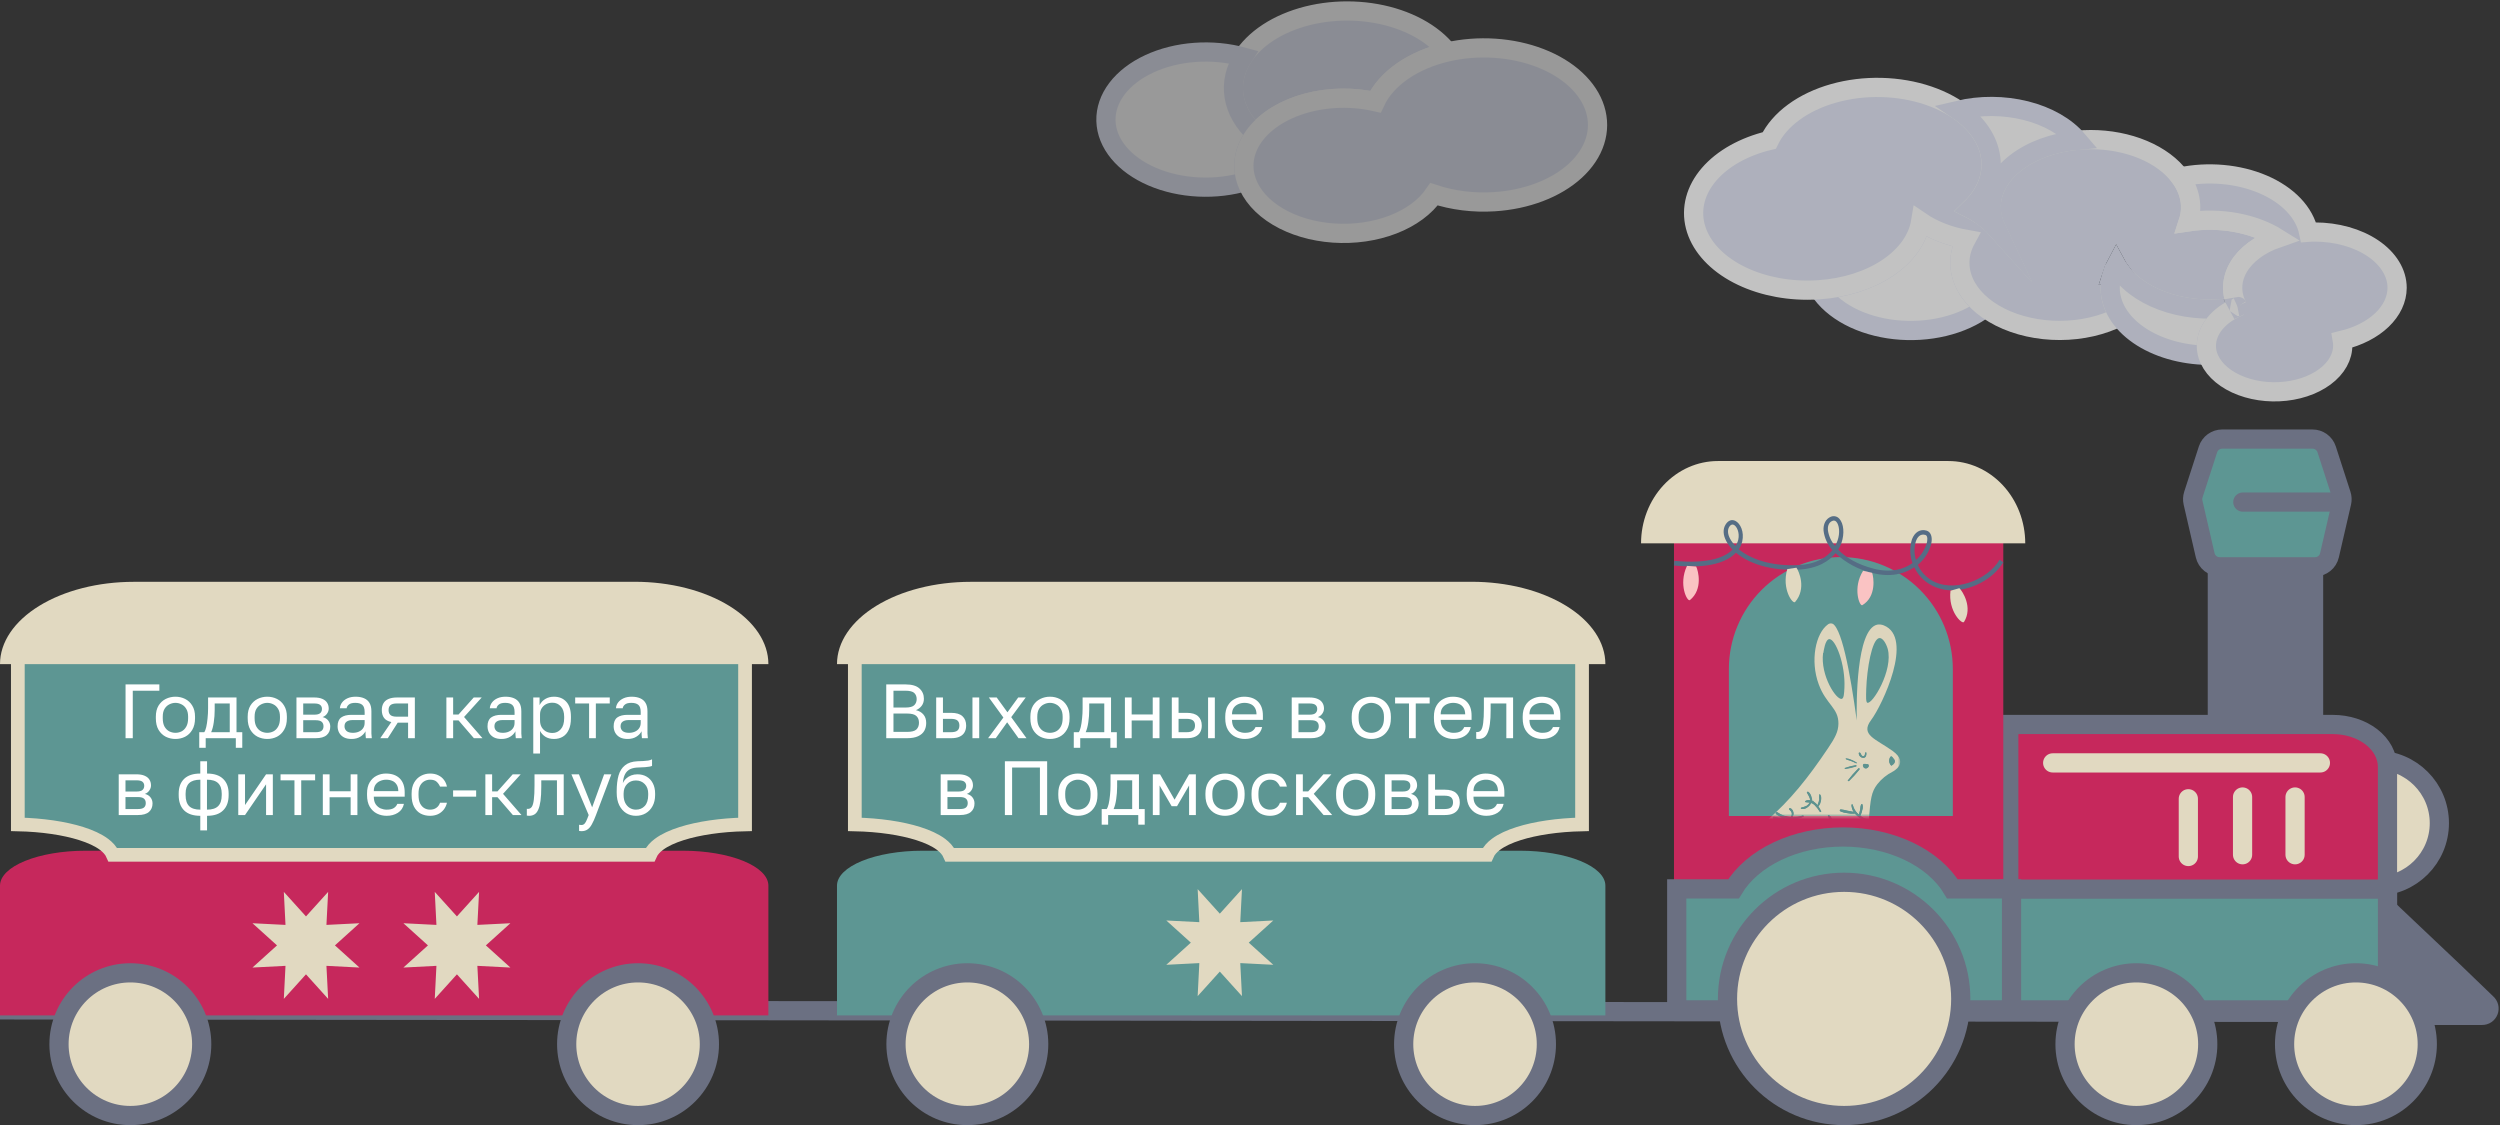 <svg width="911" height="410" viewBox="0 0 911 410" fill="none" xmlns="http://www.w3.org/2000/svg">
<rect x="0" y="0" width="911" height="410" fill="#333333" stroke="none"/>
<path d="M0 368L906 369" stroke="#6B7082" stroke-width="7" stroke-miterlimit="10"/>
<path d="M865.95 322.9C878.625 322.9 888.9 312.625 888.9 299.95C888.9 287.275 878.625 277 865.95 277C853.275 277 843 287.275 843 299.95C843 312.625 853.275 322.9 865.95 322.9Z" fill="#E1D9C1" stroke="#6B7082" stroke-width="7" stroke-miterlimit="10"/>
<path d="M732 264H850.051C855.342 264 860.416 265.627 864.157 268.523C867.898 271.42 870 275.348 870 279.444V330H732V264Z" fill="#C6285C" stroke="#6B7082" stroke-width="7" stroke-miterlimit="10"/>
<path d="M730 323H669.95H610V193H730V323Z" fill="#C6285C"/>
<path d="M748 278H845.55" stroke="#E1D9C1" stroke-width="7" stroke-miterlimit="10" stroke-linecap="round"/>
<path d="M870 324H732V368H870V324Z" fill="#5D9693" stroke="#6B7082" stroke-width="7" stroke-miterlimit="10"/>
<path d="M797.43 312.11V291.07" stroke="#E1D9C1" stroke-width="7" stroke-miterlimit="10" stroke-linecap="round"/>
<path d="M817.189 311.47V290.43" stroke="#E1D9C1" stroke-width="7" stroke-miterlimit="10" stroke-linecap="round"/>
<path d="M836.32 311.47V290.43" stroke="#E1D9C1" stroke-width="7" stroke-miterlimit="10" stroke-linecap="round"/>
<path d="M843.07 207H808V261.83H843.07V207Z" fill="#6B7082" stroke="#6B7082" stroke-width="7" stroke-miterlimit="10"/>
<path d="M843.59 206.54H808.85C807.624 206.54 806.435 206.124 805.476 205.362C804.518 204.599 803.845 203.534 803.57 202.34L799.14 183.13C798.919 182.177 798.96 181.182 799.26 180.25L804.6 163.74C804.956 162.652 805.647 161.705 806.573 161.033C807.5 160.362 808.615 160 809.76 160H842.68C843.823 159.999 844.938 160.361 845.863 161.033C846.788 161.705 847.477 162.652 847.83 163.74L853.17 180.25C853.472 181.181 853.517 182.176 853.3 183.13L848.86 202.34C848.588 203.534 847.918 204.6 846.96 205.363C846.003 206.126 844.814 206.541 843.59 206.54Z" fill="#5D9693" stroke="#6B7082" stroke-width="7" stroke-miterlimit="10"/>
<path d="M817.289 182.96H851.079" stroke="#6B7082" stroke-width="7" stroke-miterlimit="10" stroke-linecap="round"/>
<path d="M904.478 370H874.354L874 335L893.836 353.782L906.134 365.625C906.522 365.958 906.797 366.403 906.923 366.899C907.049 367.395 907.02 367.918 906.838 368.397C906.657 368.876 906.333 369.287 905.911 369.574C905.488 369.86 904.988 370.009 904.478 370Z" fill="#6B7082" stroke="#6B7082" stroke-width="7" stroke-miterlimit="10"/>
<path d="M733 323.916V368H611V323.916H631.691C635.065 318.297 640.638 313.512 647.724 310.151C654.811 306.79 663.102 305 671.578 305C680.054 305 688.345 306.79 695.431 310.151C702.518 313.512 708.09 318.297 711.464 323.916H733Z" fill="#5D9693" stroke="#6B7082" stroke-width="7" stroke-miterlimit="10"/>
<path d="M670.81 203C681.631 203 692.008 207.299 699.66 214.95C707.311 222.602 711.61 232.979 711.61 243.8V297.36H630V243.81C629.999 238.45 631.053 233.143 633.104 228.191C635.154 223.239 638.16 218.74 641.95 214.95C645.74 211.16 650.239 208.154 655.191 206.104C660.143 204.053 665.45 202.999 670.81 203Z" fill="#5D9693"/>
<path d="M625.998 168H710.002C717.427 168 724.549 171.161 729.8 176.787C735.05 182.413 738 190.044 738 198H598C598 190.044 600.95 182.413 606.2 176.787C611.451 171.161 618.573 168 625.998 168Z" fill="#E1D9C1"/>
<g clip-path="url(#clip0_7225_1727)">
<path d="M702.57 212.51C700.4 211.071 698.67 209.06 697.57 206.7C693.93 209.17 688.82 210.45 682.49 208.83C677.381 207.68 672.674 205.179 668.86 201.59C666.65 204.33 662.6 207.21 655.23 207.59C644.88 208.06 637.11 205.22 632.58 201.41C629.69 204.47 623.46 207.41 609.99 206.07L610.11 204.36C622.98 205.6 628.75 202.9 631.34 200.27C630.423 199.348 629.645 198.297 629.03 197.15C627.86 194.92 627.78 192.77 628.8 191.15C629.71 189.66 631.04 189.15 632.36 189.81C634.19 190.71 635.67 193.81 634.87 197.29C634.629 198.314 634.205 199.286 633.62 200.16C637.86 203.66 645.29 206.38 655.14 205.93C662.06 205.61 665.77 202.93 667.73 200.46C665.944 198.489 664.815 196.012 664.5 193.37C664.34 190.96 665.32 189.07 667.14 188.31C667.672 188.082 668.264 188.03 668.827 188.163C669.391 188.296 669.897 188.607 670.27 189.05C671.88 190.81 672.19 194.49 671.03 197.82C670.716 198.689 670.314 199.523 669.83 200.31C672.5 203.04 676.71 205.68 682.83 207.25C688.95 208.82 693.72 207.48 696.92 205.18C695.905 202.397 695.835 199.357 696.72 196.53C697.72 193.9 699.72 192.7 701.99 193.34C703.59 193.79 704.28 195.65 703.75 198.1C702.998 201.137 701.278 203.847 698.85 205.82C699.816 207.987 701.381 209.832 703.36 211.14C711.36 216.44 724.2 211.54 728.65 203.97L729.98 204.9C726.36 211.06 717.98 215.5 710.33 215.08C707.56 214.933 704.881 214.045 702.57 212.51ZM698.19 197.11C697.468 199.364 697.468 201.787 698.19 204.04C700.128 202.334 701.52 200.094 702.19 197.6C702.27 197.21 702.65 195.21 701.59 194.92C701.379 194.857 701.161 194.82 700.94 194.81C699.36 194.72 698.55 196.16 698.19 197.11ZM630.12 192C629.45 193.1 629.55 194.61 630.41 196.25C630.942 197.231 631.616 198.127 632.41 198.91C632.872 198.249 633.211 197.511 633.41 196.73C634.03 194.03 632.85 191.73 631.79 191.25C631.661 191.181 631.517 191.144 631.37 191.14C630.89 191.14 630.49 191.43 630.12 192ZM667.73 189.8C666.14 190.45 666.02 192.17 666.08 193.14C666.37 195.283 667.284 197.294 668.71 198.92C669.051 198.33 669.339 197.711 669.57 197.07C670.64 194.07 670.16 191.22 669.17 190.14C669.068 190.01 668.94 189.902 668.793 189.825C668.647 189.747 668.486 189.701 668.32 189.69C668.115 189.688 667.913 189.736 667.73 189.83V189.8Z" fill="#556D85"/>
<path d="M682.211 208.75C682.771 210.28 683.861 217.39 678.641 220.52C677.641 221.12 674.991 214.23 678.911 208L682.211 208.75Z" fill="#FAC3C3"/>
<path d="M618.09 206.44C618.81 207.87 620.65 214.74 615.81 218.67C614.88 219.42 611.51 213.02 614.74 206.21L618.09 206.44Z" fill="#FAC3C3"/>
<path d="M713.999 214.33C715.129 215.43 718.999 221.33 715.679 226.65C715.039 227.65 709.839 222.79 710.759 215.26L713.999 214.33Z" fill="#E1D9C1"/>
<path d="M654.621 206.87C655.541 208.13 658.341 214.52 654.131 219.37C653.331 220.3 649.131 214.68 651.291 207.37L654.621 206.87Z" fill="#E1D9C1"/>
</g>
<path d="M778.5 406.5C792.859 406.5 804.5 394.859 804.5 380.5C804.5 366.141 792.859 354.5 778.5 354.5C764.141 354.5 752.5 366.141 752.5 380.5C752.5 394.859 764.141 406.5 778.5 406.5Z" fill="#E1D9C1" stroke="#6B7082" stroke-width="7" stroke-miterlimit="10"/>
<path d="M858.5 406.5C872.859 406.5 884.5 394.859 884.5 380.5C884.5 366.141 872.859 354.5 858.5 354.5C844.141 354.5 832.5 366.141 832.5 380.5C832.5 394.859 844.141 406.5 858.5 406.5Z" fill="#E1D9C1" stroke="#6B7082" stroke-width="7" stroke-miterlimit="10"/>
<path d="M672 406.5C695.472 406.5 714.5 387.472 714.5 364C714.5 340.528 695.472 321.5 672 321.5C648.528 321.5 629.5 340.528 629.5 364C629.5 387.472 648.528 406.5 672 406.5Z" fill="#E1D9C1" stroke="#6B7082" stroke-width="7" stroke-miterlimit="10"/>
<mask id="mask0_7225_1727" style="mask-type:luminance" maskUnits="userSpaceOnUse" x="630" y="203" width="82" height="95">
<path d="M670.81 203C681.631 203 692.008 207.299 699.66 214.95C707.311 222.602 711.61 232.979 711.61 243.8V297.36H630V243.8C630 232.979 634.299 222.602 641.95 214.95C649.602 207.299 659.979 203 670.8 203H670.81Z" fill="white"/>
</mask>
<g mask="url(#mask0_7225_1727)">
<mask id="mask1_7225_1727" style="mask-type:luminance" maskUnits="userSpaceOnUse" x="628" y="227" width="65" height="102">
<path d="M692.422 227H628V328.578H692.422V227Z" fill="white"/>
</mask>
<g mask="url(#mask1_7225_1727)">
<path d="M658.994 319.27C659.094 319.306 659.184 319.367 659.255 319.447C662.732 317.219 666.774 314.384 667.584 312.696C667.584 315.092 667.525 317.464 667.508 319.869C667.365 320.881 667.036 323.928 668.943 326.367C669.484 327.127 670.187 327.759 671.002 328.215C671.18 327.471 671.548 326.786 672.07 326.227C672.593 325.667 673.251 325.253 673.981 325.025C673.733 324.653 673.451 324.305 673.137 323.987C671.998 322.856 672.69 307.244 672.69 307.244C673.272 305.7 674.048 303.953 674.512 304.054C675.103 304.181 674.901 307 674.858 309.118C674.757 316.206 676.546 324.78 679.432 327.388C679.644 326.789 680.025 326.264 680.529 325.877C681.382 325.244 682.392 324.859 683.449 324.763C683.019 324.275 682.505 323.869 681.93 323.565C678.799 321.717 679.896 310.822 680.673 301.928C680.749 301.084 680.808 300.24 680.875 299.531C680.319 299.411 679.778 299.227 679.264 298.983C679.24 299.036 679.201 299.08 679.151 299.109C679.101 299.138 679.042 299.15 678.985 299.143C677.112 299.143 676.546 301.928 674.512 301.54C674.006 301.438 674.167 300.696 674.639 300.696C676.116 300.594 676.85 298.662 678.209 298.375C677.349 297.846 676.574 297.189 675.913 296.426C675.897 296.446 675.876 296.461 675.853 296.472C675.829 296.482 675.804 296.486 675.778 296.485C674.894 296.561 674.003 296.501 673.137 296.308C672.26 296.22 671.405 295.986 670.605 295.616C670.537 295.575 670.484 295.513 670.454 295.439C670.424 295.366 670.419 295.284 670.44 295.207C670.461 295.13 670.507 295.063 670.571 295.015C670.634 294.966 670.711 294.94 670.791 294.941C671.607 295.031 672.414 295.189 673.204 295.413C673.956 295.573 674.723 295.658 675.475 295.86C674.987 295.104 674.716 294.228 674.69 293.329C674.69 293.008 675.137 293.025 675.171 293.329C675.511 294.711 676.29 295.945 677.39 296.848C677.55 296.24 677.736 295.649 677.854 295.016C677.972 294.384 677.913 293.599 678.301 293.067C678.32 293.037 678.345 293.013 678.375 292.996C678.406 292.979 678.44 292.97 678.474 292.97C678.509 292.97 678.543 292.979 678.574 292.996C678.604 293.013 678.629 293.037 678.647 293.067C678.884 293.716 678.884 294.427 678.647 295.076C678.489 295.84 678.245 296.584 677.922 297.295C678.804 298.028 679.858 298.525 680.985 298.738C681.635 291.033 681.905 288.611 684.116 285.734C685.627 283.831 687.533 282.279 689.702 281.185C689.702 281.185 695.854 278.114 689.702 273.666C683.55 269.219 677.736 267.852 681.837 262.384C685.939 256.915 697.542 232.333 686.453 227.886C685.686 227.575 684.847 227.484 684.031 227.624C676.318 229.447 676.496 256.493 676.597 262.51C674.268 245.481 670.934 227.067 667.112 227.067C666.742 227.104 666.395 227.261 666.124 227.515C661.61 230.747 659.542 240.721 662.749 249.38C665.432 256.73 669.998 257.937 669.922 263.726C669.88 266.628 668.698 268.839 666.167 272.603C658.808 283.574 652.352 291.582 643.964 298.915C642.302 300.332 640.716 301.837 639.213 303.422C639.475 303.936 639.736 304.443 640.057 304.932C640.106 304.956 640.147 304.993 640.175 305.04C640.203 305.086 640.218 305.139 640.217 305.194C644.437 312.308 651.331 316.291 659.086 319.337M642.572 304.054C642.443 304.139 642.288 304.177 642.135 304.161C641.981 304.146 641.838 304.078 641.728 303.97C641.637 303.873 641.567 303.759 641.523 303.634C641.478 303.509 641.458 303.377 641.466 303.244C641.463 303.126 641.499 303.01 641.568 302.914C641.637 302.819 641.735 302.748 641.848 302.714C641.962 302.679 642.083 302.683 642.194 302.724C642.304 302.765 642.399 302.841 642.462 302.941C642.55 302.975 642.628 303.03 642.691 303.1C642.754 303.17 642.8 303.254 642.825 303.346C642.826 303.473 642.795 303.599 642.735 303.711C642.674 303.823 642.586 303.918 642.479 303.987L642.572 304.054ZM688.479 277.312C688.479 276.645 688.723 275.734 689.128 275.624C689.534 275.514 689.719 276.114 690.082 276.468C691.483 277.953 689.238 279 689.238 279C688.755 278.534 688.453 277.912 688.386 277.244L688.479 277.312ZM655.145 314.62C655.355 314.618 655.562 314.662 655.753 314.746C655.801 314.772 655.844 314.808 655.877 314.852C655.911 314.895 655.935 314.944 655.949 314.998C655.962 315.051 655.965 315.106 655.956 315.16C655.947 315.214 655.926 315.266 655.897 315.312C655.897 315.312 655.897 315.396 655.897 315.455C655.897 315.801 655.365 315.86 655.306 315.54L655.002 315.472C654.88 315.465 654.766 315.411 654.684 315.32C654.603 315.229 654.561 315.109 654.567 314.987C654.574 314.865 654.629 314.751 654.72 314.669C654.811 314.588 654.931 314.546 655.053 314.552L655.145 314.62ZM649.441 311.244C649.496 311.156 649.57 311.081 649.658 311.024C649.746 310.968 649.845 310.932 649.949 310.919C650.052 310.906 650.157 310.917 650.256 310.95C650.355 310.982 650.446 311.037 650.521 311.109C650.605 311.192 650.663 311.298 650.687 311.414C650.711 311.529 650.7 311.649 650.656 311.759C650.656 311.818 650.656 311.86 650.656 311.919C650.58 312.384 650.032 312.451 649.686 312.24C649.589 312.198 649.502 312.135 649.432 312.057C649.361 311.978 649.308 311.885 649.276 311.785C649.244 311.684 649.234 311.578 649.247 311.473C649.259 311.368 649.294 311.267 649.348 311.177L649.441 311.244ZM645.964 307.329C646.071 307.304 646.182 307.311 646.285 307.35C646.387 307.39 646.475 307.458 646.538 307.548C646.579 307.619 646.606 307.698 646.616 307.779C646.625 307.861 646.619 307.943 646.596 308.022C646.573 308.101 646.535 308.175 646.482 308.238C646.43 308.302 646.366 308.354 646.293 308.392C646.158 308.464 646.002 308.491 645.85 308.468C645.698 308.445 645.558 308.374 645.449 308.265C645.397 308.206 645.358 308.137 645.333 308.062C645.308 307.987 645.299 307.908 645.305 307.829C645.311 307.751 645.333 307.674 645.37 307.604C645.406 307.534 645.456 307.472 645.517 307.422C645.582 307.365 645.66 307.326 645.744 307.309C645.828 307.291 645.916 307.295 645.998 307.32L645.964 307.329ZM653.196 297.86C654.49 297.905 655.778 297.675 656.977 297.185C657.221 297.084 657.399 297.514 657.162 297.632C655.063 298.654 652.664 298.878 650.411 298.265C650.371 298.356 650.299 298.428 650.209 298.468C649.053 298.957 647.323 299.16 646.251 298.367C646.169 298.32 646.107 298.245 646.077 298.156C646.047 298.067 646.052 297.969 646.09 297.883C646.128 297.797 646.196 297.728 646.282 297.689C646.368 297.651 646.465 297.646 646.555 297.675C647.118 297.857 647.697 297.986 648.285 298.063C648.667 298.045 649.046 297.986 649.416 297.886C648.612 297.561 647.859 297.123 647.179 296.586C646.833 296.299 647.297 295.692 647.669 295.953C649.141 296.977 650.854 297.599 652.639 297.759C652.612 297.724 652.598 297.681 652.598 297.637C652.598 297.593 652.612 297.55 652.639 297.514C652.794 297.292 652.894 297.036 652.929 296.767C652.964 296.498 652.934 296.225 652.842 295.97C652.656 295.447 652.226 295.261 651.947 294.839C651.929 294.804 651.919 294.764 651.92 294.724C651.921 294.684 651.932 294.645 651.952 294.61C651.973 294.575 652.001 294.547 652.036 294.526C652.07 294.506 652.11 294.494 652.15 294.493C652.842 294.392 653.348 295.287 653.491 295.852C653.585 296.183 653.599 296.532 653.532 296.869C653.464 297.207 653.317 297.523 653.103 297.793L653.196 297.86ZM676.411 278.173C675.758 277.839 675.088 277.54 674.403 277.278C673.826 277.125 673.261 276.928 672.715 276.687C672.683 276.672 672.658 276.645 672.644 276.612C672.629 276.58 672.627 276.543 672.637 276.509C672.647 276.474 672.669 276.445 672.699 276.425C672.728 276.405 672.764 276.397 672.799 276.401C673.479 276.455 674.141 276.641 674.749 276.949C675.376 277.21 675.98 277.524 676.555 277.886C676.569 277.901 676.58 277.92 676.588 277.939C676.595 277.959 676.598 277.98 676.598 278.001C676.597 278.023 676.592 278.043 676.583 278.063C676.574 278.082 676.562 278.099 676.546 278.114C676.531 278.128 676.513 278.139 676.493 278.147C676.473 278.154 676.452 278.157 676.431 278.157C676.409 278.156 676.389 278.151 676.369 278.142C676.35 278.133 676.333 278.121 676.318 278.105L676.411 278.173ZM680.479 256.122C679.905 255.818 679.964 254.131 680.065 250.941C680.31 243.894 682.057 233.042 684.757 232.536C686.082 232.274 687.356 234.603 687.888 236.451C689.989 244.249 682.166 257.034 680.386 256.055L680.479 256.122ZM679.356 278.392C679.478 278.343 679.608 278.323 679.739 278.333C679.869 278.343 679.995 278.384 680.107 278.451C680.369 278.392 680.816 278.409 680.951 278.679C681.011 278.816 681.032 278.966 681.015 279.115C680.997 279.263 680.94 279.404 680.85 279.523C680.677 279.758 680.425 279.922 680.141 279.987C680.006 280.006 679.868 279.997 679.737 279.961C679.605 279.924 679.482 279.862 679.375 279.777C679.269 279.691 679.181 279.585 679.116 279.465C679.052 279.344 679.013 279.212 679.002 279.076C678.95 278.94 678.947 278.79 678.995 278.652C679.043 278.515 679.138 278.399 679.264 278.325L679.356 278.392ZM677.432 274.468C677.434 274.42 677.45 274.374 677.478 274.335C677.505 274.295 677.543 274.264 677.587 274.246C677.631 274.227 677.68 274.222 677.727 274.23C677.775 274.238 677.819 274.259 677.854 274.291C678.242 274.713 678.259 275.489 678.951 275.59C679.643 275.692 679.66 274.747 679.745 274.291C679.745 274.105 680.107 274.088 680.133 274.291C680.234 275.042 680.048 276.08 679.137 276.181C678.898 276.197 678.659 276.162 678.435 276.078C678.211 275.995 678.007 275.865 677.837 275.696C677.667 275.528 677.534 275.325 677.449 275.102C677.363 274.878 677.326 274.639 677.339 274.401L677.432 274.468ZM673.424 284.367C674.592 282.848 675.86 281.411 677.221 280.063C677.466 279.818 677.837 280.181 677.609 280.443C676.429 281.936 675.146 283.346 673.77 284.662C673.517 284.704 673.213 284.519 673.331 284.299L673.424 284.367ZM672.394 279.877C673.648 279.431 674.938 279.098 676.251 278.882C676.28 278.874 676.311 278.872 676.341 278.876C676.371 278.88 676.4 278.89 676.426 278.905C676.453 278.921 676.476 278.941 676.494 278.965C676.512 278.989 676.526 279.017 676.534 279.046C676.541 279.076 676.543 279.106 676.539 279.136C676.535 279.166 676.525 279.195 676.51 279.222C676.495 279.248 676.474 279.271 676.45 279.289C676.426 279.308 676.398 279.321 676.369 279.329C675.109 279.747 673.812 280.047 672.496 280.223C672.2 280.164 672.133 279.886 672.302 279.81L672.394 279.877ZM664.428 237.962C664.529 237.312 665.078 233.101 666.538 232.899C668.799 232.612 672.513 242.097 672.107 250.62C672.006 252.637 671.922 254.358 671.213 254.645C669.272 255.363 663.238 246.198 664.335 237.894L664.428 237.962ZM664.901 300.114C665.233 300.462 665.638 300.732 666.088 300.905C666.538 301.077 667.02 301.147 667.5 301.109C667.389 300.476 667.239 299.851 667.053 299.236C666.736 298.625 666.454 297.997 666.209 297.354C666.209 297.143 666.394 296.924 666.572 297.067C667.626 297.801 668.057 299.768 668.04 301.025C669.542 300.78 671.12 299.911 672.648 299.751C672.909 299.708 672.968 300.156 672.707 300.215C671.987 300.453 671.282 300.735 670.597 301.059C670.542 301.748 670.335 302.417 669.989 303.016C669.643 303.582 669.145 304.35 668.445 304.493C668.2 304.493 667.939 304.274 668.099 304.046C668.42 303.54 669.01 303.202 669.373 302.73C669.704 302.294 669.939 301.794 670.065 301.261C667.795 302.198 665.095 303.05 664.217 300.476C664.195 300.4 664.196 300.318 664.222 300.242C664.248 300.166 664.296 300.1 664.361 300.053C664.426 300.006 664.503 299.98 664.583 299.979C664.663 299.978 664.742 300.001 664.808 300.046L664.901 300.114ZM659.998 292.578C659.752 293.188 659.336 293.716 658.799 294.097C658.491 294.37 658.127 294.573 657.731 294.69C657.336 294.806 656.92 294.834 656.513 294.772C656.456 294.757 656.407 294.724 656.372 294.679C656.336 294.633 656.317 294.577 656.317 294.519C656.317 294.461 656.336 294.404 656.372 294.359C656.407 294.313 656.456 294.28 656.513 294.265C657.17 294.126 657.809 293.914 658.42 293.633C658.892 293.34 659.284 292.934 659.559 292.451C659.087 292.38 658.61 292.341 658.133 292.333C658.076 292.331 658.021 292.31 657.977 292.274C657.933 292.238 657.902 292.188 657.889 292.133C657.875 292.078 657.88 292.019 657.903 291.967C657.926 291.915 657.965 291.871 658.015 291.843C658.281 291.697 658.575 291.605 658.878 291.573C659.181 291.541 659.487 291.57 659.778 291.658C659.666 291.161 659.502 290.677 659.289 290.215C659.011 289.778 658.76 289.324 658.538 288.856C658.526 288.801 658.53 288.743 658.55 288.691C658.57 288.638 658.605 288.592 658.65 288.558C658.696 288.524 658.75 288.504 658.806 288.5C658.862 288.496 658.919 288.508 658.968 288.536C659.897 289.143 660.344 290.789 660.411 291.827H660.513C660.513 291.827 660.513 291.827 660.572 291.827C660.63 291.817 660.69 291.817 660.749 291.827C660.776 291.825 660.803 291.832 660.826 291.847C660.849 291.861 660.867 291.883 660.876 291.909C660.886 291.935 660.887 291.963 660.879 291.989C660.871 292.015 660.855 292.038 660.833 292.054C660.96 292.13 661.061 292.189 661.179 292.274C661.63 292.596 662.033 292.979 662.377 293.413C662.651 292.761 662.868 292.086 663.027 291.396C662.977 290.776 662.977 290.152 663.027 289.531C663.033 289.508 663.046 289.487 663.063 289.47C663.08 289.453 663.101 289.441 663.124 289.435C663.147 289.429 663.172 289.429 663.195 289.436C663.218 289.442 663.239 289.455 663.255 289.472C663.964 290.316 663.643 291.869 663.314 292.78C663.176 293.174 662.948 293.529 662.648 293.818C663.026 294.382 663.364 294.971 663.66 295.582C663.687 295.637 663.691 295.701 663.673 295.759C663.655 295.818 663.615 295.868 663.562 295.898C663.509 295.929 663.446 295.939 663.386 295.926C663.326 295.912 663.273 295.877 663.238 295.827C662.681 294.904 662.012 294.054 661.247 293.295C660.86 292.941 660.403 292.673 659.905 292.51L659.998 292.578ZM659.23 317.548C659.165 317.522 659.106 317.484 659.056 317.435C659.007 317.386 658.967 317.327 658.941 317.263C658.914 317.198 658.9 317.129 658.901 317.059C658.901 316.989 658.915 316.92 658.943 316.856C658.984 316.751 659.054 316.661 659.145 316.595C659.217 316.525 659.309 316.48 659.408 316.468C659.507 316.456 659.608 316.477 659.694 316.527C660.15 316.805 659.77 317.742 659.137 317.481L659.23 317.548ZM640.665 308.89L640.783 308.831C640.538 309.911 640.378 311.042 640.217 312.139C639.687 311.391 639.224 310.597 638.833 309.767C639.238 309.599 639.601 309.354 640.015 309.177C640.133 309.008 640.352 308.907 640.555 308.856L640.665 308.89ZM640.074 308.527C639.829 308.603 639.61 308.704 639.365 308.789H639.281C639.412 307.969 639.601 307.16 639.846 306.367C640.174 306.979 640.544 307.568 640.951 308.13C640.95 308.167 640.95 308.204 640.951 308.24C640.612 308.252 640.277 308.326 639.964 308.46L640.074 308.527ZM652.808 320.78C654.008 320.217 655.253 319.754 656.529 319.396L656.631 319.337L658.496 320.105L655.88 321.708C654.767 321.473 653.669 321.178 652.589 320.822C652.633 320.795 652.671 320.757 652.698 320.713L652.808 320.78ZM680.268 279.202C680.242 279.25 680.205 279.291 680.159 279.32C680.113 279.35 680.06 279.367 680.006 279.371C680.035 279.28 680.088 279.199 680.158 279.135L680.268 279.202ZM638.707 308.856L638.546 308.915C638.493 308.941 638.445 308.975 638.403 309.016C637.92 307.839 637.572 306.61 637.365 305.354C637.728 304.907 638.158 304.426 638.648 303.894C638.85 304.443 639.086 304.991 639.331 305.523C638.962 306.598 638.751 307.72 638.707 308.856ZM641.669 303.607C641.615 303.525 641.594 303.426 641.61 303.329C641.608 303.422 641.628 303.515 641.669 303.599V303.607ZM681.415 326.451C682.2 326.037 683.034 325.723 683.896 325.514C683.932 325.613 683.961 325.715 683.981 325.818C684.066 326.353 683.942 326.9 683.635 327.346C682.943 328.24 681.415 328.189 680.791 328.097C680.624 328.053 680.46 327.996 680.301 327.928C680.374 327.714 680.462 327.505 680.563 327.303C680.773 326.952 681.066 326.656 681.415 326.442V326.451ZM640.631 312.797C640.681 312.749 640.716 312.687 640.732 312.62C640.935 311.337 641.196 310.012 641.297 308.713C641.94 309.558 642.639 310.359 643.39 311.109C643.321 311.293 643.281 311.487 643.272 311.683C642.37 311.997 641.488 312.367 640.631 312.789V312.797ZM674.386 325.717C674.518 325.977 674.593 326.261 674.606 326.553C674.619 326.844 674.57 327.134 674.462 327.405C674.247 327.732 673.956 328.004 673.613 328.195C673.271 328.386 672.888 328.491 672.496 328.502C672.3 328.531 672.101 328.531 671.905 328.502C672.092 327.839 672.426 327.227 672.884 326.713C673.319 326.312 673.815 325.981 674.352 325.734L674.386 325.717ZM652.302 320.147C652.302 319.219 652.302 318.282 652.369 317.346C653.382 317.852 654.394 318.341 655.416 318.789C654.337 319.091 653.304 319.537 652.344 320.113L652.302 320.147ZM648.529 319.109C649.567 318.603 650.597 318.08 651.618 317.531C651.625 318.499 651.713 319.464 651.88 320.417C651.889 320.449 651.905 320.479 651.928 320.503C651.95 320.528 651.979 320.547 652.01 320.558C652.041 320.57 652.075 320.574 652.108 320.57C652.141 320.566 652.173 320.554 652.2 320.535C652.238 320.612 652.297 320.676 652.369 320.721C651.043 320.27 649.749 319.728 648.496 319.101L648.529 319.109ZM643.635 315.919C642.74 315.181 641.918 314.358 641.179 313.464C641.905 313.143 642.597 312.797 643.306 312.409C643.338 312.652 643.358 312.897 643.365 313.143C643.407 313.987 643.449 314.746 643.508 315.556C643.508 315.818 643.939 315.843 643.939 315.556C643.939 314.713 643.939 313.869 643.939 312.957C643.939 312.67 643.939 312.367 643.939 312.063C644.04 312.004 644.158 311.945 644.259 311.877C645.269 312.794 646.34 313.64 647.466 314.409C647.456 314.484 647.456 314.561 647.466 314.637C646.141 315.185 644.842 315.472 643.601 315.911L643.635 315.919ZM628.521 312.181C629.905 319.7 628.521 328.586 634.673 328.586H659.542C659.509 328.574 659.48 328.555 659.455 328.53C659.43 328.505 659.411 328.475 659.399 328.442C659.314 328.044 659.322 327.63 659.423 327.235C659.524 326.84 659.715 326.473 659.981 326.164C660.487 325.508 661.173 325.012 661.956 324.738C662.2 324.637 662.403 325.067 662.141 325.185C661.502 325.506 660.971 326.008 660.614 326.628C660.445 326.917 660.315 327.226 660.226 327.548C660.188 327.84 660.106 328.125 659.981 328.392C659.943 328.461 659.879 328.512 659.804 328.535H661.247C661.749 328.161 662.144 327.662 662.393 327.088C662.642 326.513 662.735 325.883 662.664 325.261C662.386 323.573 660.496 322.198 658.276 322.485L656.048 322.603C655.935 322.635 655.816 322.635 655.702 322.603H655.618L653.854 322.713L654.504 322.324C650.36 321.31 646.485 319.41 643.146 316.755C643.126 316.762 643.105 316.762 643.086 316.755C642.842 316.755 642.74 316.594 642.766 316.409C639.589 313.741 637.475 310.022 636.808 305.928C635.909 306.952 635.177 308.111 634.639 309.362C634.639 309.362 634.639 300.485 631.567 300.485C628.496 300.485 627.171 304.637 628.487 312.173L628.521 312.181ZM633.095 324.358C633.114 324.291 633.159 324.234 633.22 324.2C633.281 324.166 633.353 324.158 633.42 324.177C633.487 324.196 633.544 324.241 633.578 324.302C633.612 324.363 633.62 324.434 633.601 324.502C633.559 324.653 633.548 324.811 633.568 324.967C633.588 325.122 633.638 325.273 633.717 325.409C633.795 325.545 633.9 325.663 634.025 325.758C634.15 325.853 634.293 325.922 634.445 325.962C635.036 326.08 635.382 325.632 635.888 325.472C635.917 325.464 635.947 325.463 635.976 325.469C636.005 325.475 636.032 325.487 636.056 325.505C636.08 325.523 636.099 325.546 636.112 325.572C636.126 325.599 636.133 325.628 636.133 325.658C636.133 326.628 634.749 326.831 634.082 326.569C633.666 326.393 633.331 326.068 633.142 325.657C632.953 325.247 632.924 324.78 633.061 324.35L633.095 324.358ZM630.563 303.405C630.648 303.025 631.297 303.025 631.357 303.405C631.478 304.075 631.521 304.758 631.483 305.438C631.467 305.562 631.407 305.676 631.313 305.759C631.219 305.842 631.098 305.887 630.973 305.887C630.847 305.887 630.727 305.842 630.633 305.759C630.539 305.676 630.478 305.562 630.462 305.438C630.414 304.757 630.44 304.072 630.538 303.396L630.563 303.405ZM647.829 318.772C646.639 318.141 645.51 317.404 644.454 316.569C645.491 316.215 646.49 315.754 647.432 315.194C647.493 315.899 647.592 316.6 647.728 317.295C647.732 317.747 647.841 318.192 648.048 318.594H647.989C647.945 318.6 647.903 318.62 647.87 318.65C647.837 318.68 647.814 318.719 647.804 318.763L647.829 318.772ZM648.394 316.063C648.394 315.717 648.394 315.354 648.335 315.008C649.39 315.7 650.513 316.35 651.626 316.94C650.589 317.388 649.559 317.877 648.521 318.341C648.405 317.585 648.354 316.82 648.369 316.054L648.394 316.063Z" fill="#DDD5BD"/>
</g>
<mask id="mask2_7225_1727" style="mask-type:luminance" maskUnits="userSpaceOnUse" x="630" y="273" width="61" height="56">
<path d="M690.59 273.938H630.27V328.579H690.59V273.938Z" fill="white"/>
</mask>
<g mask="url(#mask2_7225_1727)">
<path d="M677.317 274.402C677.317 274.35 677.334 274.3 677.364 274.257C677.394 274.215 677.436 274.183 677.485 274.166C677.533 274.148 677.586 274.146 677.636 274.16C677.686 274.173 677.731 274.202 677.764 274.241C678.152 274.672 678.169 275.44 678.861 275.541C679.553 275.642 679.57 274.697 679.654 274.241C679.654 274.056 680.017 274.039 680.043 274.241C680.144 274.992 679.958 276.03 679.047 276.132C678.598 276.123 678.169 275.944 677.847 275.631C677.526 275.317 677.336 274.893 677.317 274.444M676.473 277.819C675.899 277.456 675.295 277.142 674.667 276.883C674.059 276.575 673.397 276.389 672.718 276.334C672.682 276.33 672.647 276.339 672.617 276.359C672.587 276.379 672.566 276.408 672.555 276.442C672.545 276.477 672.548 276.513 672.562 276.546C672.576 276.579 672.602 276.605 672.633 276.621C673.18 276.862 673.744 277.059 674.321 277.212C675.009 277.474 675.682 277.772 676.338 278.106C676.357 278.12 676.38 278.13 676.403 278.134C676.427 278.138 676.451 278.137 676.474 278.131C676.497 278.125 676.518 278.114 676.536 278.098C676.555 278.082 676.569 278.063 676.579 278.041C676.588 278.019 676.593 277.996 676.592 277.972C676.592 277.948 676.585 277.924 676.575 277.903C676.564 277.882 676.548 277.863 676.529 277.849C676.51 277.834 676.488 277.824 676.465 277.819H676.473ZM672.414 280.157C673.73 279.98 675.027 279.681 676.287 279.262C676.347 279.247 676.397 279.208 676.428 279.155C676.459 279.102 676.468 279.039 676.452 278.98C676.436 278.92 676.398 278.87 676.345 278.839C676.292 278.808 676.229 278.8 676.169 278.815C674.856 279.03 673.565 279.363 672.313 279.811C672.136 279.887 672.203 280.165 672.406 280.165L672.414 280.157ZM673.384 284.317C673.224 284.545 673.545 284.731 673.714 284.587C675.081 283.263 676.364 281.854 677.553 280.368C677.773 280.098 677.41 279.718 677.165 279.98C675.797 281.33 674.531 282.78 673.376 284.317H673.384ZM688.397 277.271C688.423 277.931 688.69 278.559 689.148 279.035C689.148 279.035 691.384 277.938 689.992 276.503C689.629 276.115 689.359 275.592 689.038 275.659C688.718 275.727 688.363 276.579 688.389 277.271H688.397ZM656.119 322.621H655.697H655.781C655.833 322.645 655.889 322.658 655.946 322.658C656.003 322.658 656.059 322.645 656.11 322.621H656.119ZM643.182 316.807C643.173 316.812 643.163 316.814 643.153 316.814C643.142 316.814 643.132 316.812 643.123 316.807C642.878 316.807 642.777 316.646 642.802 316.461C639.627 313.788 637.513 310.067 636.845 305.971L637.376 305.321C637.575 306.579 637.923 307.809 638.414 308.984C638.449 308.935 638.5 308.899 638.558 308.883L638.718 308.823C638.76 307.674 638.97 306.537 639.342 305.448C639.087 304.917 638.858 304.374 638.659 303.819C638.794 303.659 638.98 303.473 639.14 303.288C639.41 303.802 639.672 304.309 639.984 304.798C640.033 304.822 640.073 304.859 640.102 304.906C640.13 304.952 640.145 305.005 640.144 305.06C644.363 312.174 651.25 316.157 659.013 319.203C659.124 319.242 659.217 319.32 659.275 319.423L658.431 319.971L656.558 319.203L656.456 319.262C655.182 319.62 653.94 320.083 652.743 320.646C652.677 320.665 652.607 320.665 652.541 320.646C653.62 321.005 654.719 321.3 655.832 321.532L654.625 322.25C650.466 321.265 646.563 319.41 643.174 316.807H643.182ZM638.735 309.701C639.141 310.522 639.604 311.315 640.119 312.072C640.279 310.975 640.439 309.845 640.684 308.764L640.566 308.823C640.364 308.908 640.178 309.026 639.975 309.11C639.57 309.288 639.207 309.532 638.794 309.701H638.735ZM639.79 306.326C639.536 307.113 639.347 307.921 639.224 308.739H639.309C639.545 308.655 639.773 308.553 640.017 308.469C640.28 308.33 640.566 308.241 640.861 308.207C640.855 308.174 640.855 308.14 640.861 308.106C640.455 307.542 640.094 306.947 639.781 306.326H639.79ZM641.258 308.697C641.174 309.997 640.887 311.338 640.684 312.604C640.683 312.64 640.673 312.674 640.655 312.705C640.638 312.736 640.613 312.762 640.583 312.781C641.448 312.354 642.335 311.974 643.241 311.642C643.258 311.447 643.298 311.254 643.359 311.068C642.612 310.312 641.908 309.515 641.25 308.68L641.258 308.697ZM644.22 311.87C644.119 311.929 644.001 311.988 643.899 312.056C643.899 312.359 643.899 312.638 643.899 312.95C643.899 313.794 643.899 314.638 643.899 315.549C643.899 315.828 643.494 315.811 643.469 315.549C643.41 314.705 643.368 313.937 643.326 313.127C643.326 312.908 643.326 312.638 643.266 312.401C642.574 312.764 641.866 313.127 641.14 313.456C641.892 314.339 642.713 315.16 643.596 315.912C644.836 315.49 646.127 315.178 647.368 314.655C647.362 314.579 647.362 314.503 647.368 314.427C646.254 313.647 645.199 312.787 644.212 311.853L644.22 311.87ZM647.671 317.296C647.533 316.604 647.432 315.906 647.368 315.203C646.431 315.78 645.428 316.242 644.38 316.579C645.458 317.404 646.601 318.141 647.798 318.781C647.83 318.708 647.887 318.649 647.958 318.613H648.017C647.806 318.204 647.685 317.755 647.663 317.296H647.671ZM648.321 315.018C648.321 315.364 648.321 315.726 648.38 316.072C648.358 316.834 648.4 317.596 648.507 318.351C649.545 317.861 650.574 317.397 651.612 316.95C650.48 316.357 649.379 315.707 648.313 315.001L648.321 315.018ZM652.203 320.562C652.077 320.629 651.899 320.604 651.874 320.444C651.706 319.491 651.619 318.525 651.612 317.558L648.524 319.144C649.764 319.751 651.041 320.281 652.347 320.731C652.31 320.712 652.278 320.685 652.252 320.653C652.225 320.621 652.206 320.585 652.195 320.545L652.203 320.562ZM655.393 318.781C654.372 318.334 653.359 317.845 652.347 317.338C652.347 318.267 652.279 319.203 652.279 320.14C653.254 319.555 654.297 319.093 655.385 318.764L655.393 318.781ZM641.604 303.921C641.511 303.825 641.439 303.711 641.392 303.586C641.345 303.461 641.326 303.328 641.334 303.195C641.337 303.08 641.376 302.968 641.446 302.877C641.515 302.785 641.612 302.717 641.722 302.684C641.832 302.65 641.95 302.652 642.06 302.689C642.169 302.726 642.263 302.797 642.33 302.891C642.418 302.926 642.496 302.98 642.559 303.051C642.622 303.121 642.668 303.205 642.693 303.296C642.732 303.424 642.731 303.561 642.688 303.688C642.646 303.816 642.565 303.926 642.456 304.005C642.328 304.103 642.166 304.147 642.006 304.128C641.845 304.109 641.698 304.029 641.596 303.904L641.604 303.921ZM641.604 303.338C641.606 303.434 641.626 303.529 641.663 303.617C641.621 303.524 641.604 303.423 641.612 303.321L641.604 303.338ZM645.891 307.279C645.809 307.255 645.722 307.251 645.638 307.269C645.554 307.286 645.475 307.325 645.41 307.38C645.347 307.429 645.295 307.491 645.257 307.561C645.219 307.631 645.197 307.708 645.19 307.788C645.184 307.867 645.194 307.947 645.22 308.022C645.247 308.097 645.288 308.166 645.342 308.224C645.451 308.333 645.592 308.404 645.743 308.427C645.895 308.45 646.051 308.423 646.186 308.351C646.259 308.313 646.323 308.261 646.376 308.197C646.428 308.134 646.466 308.06 646.489 307.981C646.512 307.902 646.519 307.82 646.509 307.738C646.499 307.657 646.472 307.578 646.431 307.507C646.376 307.419 646.296 307.348 646.202 307.305C646.107 307.261 646.002 307.247 645.899 307.262L645.891 307.279ZM649.359 311.195C649.26 311.359 649.23 311.557 649.276 311.743C649.322 311.93 649.44 312.091 649.604 312.191C649.685 312.25 649.779 312.29 649.879 312.306C649.978 312.322 650.08 312.313 650.176 312.282C650.272 312.251 650.359 312.197 650.429 312.125C650.5 312.054 650.553 311.966 650.583 311.87C650.591 311.817 650.591 311.763 650.583 311.71C650.615 311.598 650.618 311.48 650.593 311.367C650.568 311.253 650.515 311.148 650.439 311.06C650.365 310.99 650.276 310.936 650.178 310.904C650.081 310.872 649.978 310.861 649.876 310.872C649.774 310.883 649.676 310.916 649.588 310.969C649.501 311.022 649.425 311.093 649.368 311.178L649.359 311.195ZM654.929 315.414C655.025 315.454 655.128 315.474 655.233 315.473C655.292 315.802 655.866 315.735 655.823 315.389C655.836 315.345 655.836 315.298 655.823 315.254C655.853 315.207 655.874 315.155 655.883 315.1C655.892 315.046 655.89 314.99 655.876 314.936C655.863 314.882 655.838 314.832 655.805 314.788C655.771 314.744 655.728 314.707 655.68 314.68C655.488 314.6 655.28 314.565 655.072 314.579C654.982 314.591 654.897 314.633 654.832 314.697C654.766 314.761 654.722 314.844 654.707 314.934C654.692 315.025 654.706 315.117 654.748 315.199C654.789 315.281 654.856 315.347 654.937 315.389L654.929 315.414ZM659.089 317.482C659.739 317.752 660.127 316.832 659.579 316.469C659.492 316.42 659.393 316.4 659.295 316.41C659.196 316.421 659.104 316.462 659.03 316.528C658.935 316.593 658.863 316.688 658.828 316.798C658.783 316.922 658.786 317.058 658.836 317.179C658.886 317.301 658.979 317.399 659.098 317.456L659.089 317.482ZM659.866 328.579H659.579C659.677 328.606 659.782 328.597 659.874 328.553L659.866 328.579ZM659.579 328.579H659.866C659.935 328.545 659.995 328.496 660.043 328.435C660.166 328.168 660.248 327.883 660.287 327.591C660.378 327.272 660.509 326.966 660.676 326.68C661.027 326.058 661.556 325.556 662.195 325.237C662.243 325.207 662.279 325.16 662.297 325.106C662.314 325.052 662.313 324.993 662.292 324.94C662.271 324.887 662.232 324.843 662.182 324.815C662.132 324.788 662.073 324.779 662.017 324.79C661.233 325.061 660.546 325.557 660.043 326.216C659.775 326.522 659.583 326.888 659.482 327.282C659.381 327.676 659.374 328.088 659.46 328.486C659.497 328.514 659.541 328.532 659.587 328.536L659.579 328.579ZM671.013 328.275C671.278 328.413 671.563 328.507 671.857 328.553C672.047 327.892 672.382 327.281 672.836 326.764C673.266 326.345 673.77 326.007 674.321 325.769C674.217 325.53 674.093 325.302 673.95 325.085C673.225 325.311 672.572 325.724 672.058 326.282C671.544 326.841 671.186 327.525 671.022 328.266L671.013 328.275ZM679.452 327.431C679.702 327.669 679.987 327.868 680.296 328.022C680.368 327.803 680.458 327.592 680.566 327.389C680.772 327.041 681.062 326.751 681.41 326.545C682.195 326.131 683.028 325.817 683.891 325.608C683.787 325.326 683.636 325.063 683.443 324.832C682.384 324.935 681.372 325.323 680.515 325.954C680.025 326.301 679.654 326.79 679.452 327.355V327.431ZM630.583 303.456C630.464 304.127 630.424 304.81 630.465 305.49C630.465 305.624 630.518 305.753 630.613 305.848C630.708 305.943 630.837 305.996 630.971 305.996C631.105 305.996 631.234 305.943 631.329 305.848C631.424 305.753 631.477 305.624 631.477 305.49C631.52 304.81 631.477 304.126 631.351 303.456C631.275 302.992 630.625 302.992 630.583 303.38V303.456ZM679.266 299.043C679.774 299.296 680.313 299.48 680.87 299.591C680.912 299.313 680.929 299.009 680.954 298.748C679.822 298.541 678.764 298.044 677.882 297.305C678.217 296.598 678.464 295.852 678.616 295.085C678.853 294.437 678.853 293.725 678.616 293.077C678.6 293.047 678.575 293.022 678.545 293.005C678.516 292.988 678.482 292.978 678.448 292.978C678.413 292.978 678.38 292.988 678.35 293.005C678.32 293.022 678.296 293.047 678.279 293.077C677.865 293.608 677.95 294.402 677.832 295.026C677.717 295.647 677.559 296.259 677.359 296.857C676.254 295.96 675.477 294.723 675.148 293.338C675.148 293.035 674.659 293.018 674.659 293.338C674.697 294.237 674.971 295.11 675.452 295.87C674.718 295.667 673.933 295.566 673.174 295.423C672.384 295.198 671.576 295.04 670.76 294.95C670.68 294.95 670.603 294.976 670.54 295.024C670.476 295.072 670.43 295.14 670.409 295.217C670.388 295.293 670.393 295.375 670.423 295.449C670.453 295.523 670.506 295.585 670.574 295.625C671.374 295.996 672.229 296.23 673.106 296.317C673.974 296.498 674.863 296.557 675.747 296.494L675.891 296.435C676.556 297.195 677.329 297.851 678.186 298.385C676.828 298.672 676.093 300.604 674.608 300.705C674.144 300.705 673.984 301.456 674.49 301.549C676.524 301.937 677.089 299.153 678.954 299.153C679.018 299.153 679.081 299.136 679.136 299.103C679.191 299.07 679.236 299.023 679.266 298.967V299.043ZM664.076 300.41C664.92 302.992 667.655 302.098 669.925 301.203C669.782 301.726 669.551 302.219 669.241 302.663C668.87 303.153 668.304 303.507 667.958 303.98C667.931 304.032 667.92 304.092 667.925 304.151C667.931 304.21 667.953 304.266 667.989 304.313C668.025 304.36 668.074 304.396 668.13 304.416C668.186 304.436 668.246 304.44 668.304 304.427C668.996 304.292 669.52 303.515 669.849 302.95C670.204 302.358 670.412 301.69 670.456 301.001C671.136 300.665 671.842 300.383 672.566 300.157C672.621 300.142 672.668 300.107 672.7 300.06C672.732 300.013 672.745 299.956 672.738 299.899C672.731 299.843 672.703 299.791 672.661 299.753C672.618 299.715 672.564 299.694 672.507 299.693C670.988 299.853 669.401 300.731 667.899 300.975C667.899 299.71 667.494 297.743 666.431 297.009C666.254 296.866 666.026 297.094 666.068 297.296C666.311 297.943 666.592 298.574 666.912 299.186C667.107 299.796 667.256 300.42 667.359 301.051C666.879 301.093 666.395 301.024 665.945 300.852C665.495 300.679 665.09 300.407 664.76 300.056C664.703 300.007 664.634 299.975 664.56 299.964C664.486 299.952 664.41 299.961 664.341 299.99C664.272 300.019 664.212 300.066 664.169 300.127C664.125 300.188 664.099 300.259 664.093 300.334L664.076 300.41ZM659.857 292.587C660.324 292.732 660.756 292.974 661.123 293.296C661.893 294.05 662.563 294.901 663.114 295.828C663.15 295.878 663.202 295.914 663.262 295.927C663.322 295.94 663.385 295.93 663.438 295.9C663.491 295.869 663.531 295.819 663.549 295.761C663.567 295.702 663.563 295.639 663.536 295.583C663.234 294.976 662.896 294.387 662.524 293.819C662.828 293.534 663.057 293.177 663.19 292.781C663.536 291.845 663.84 290.25 663.131 289.473C663.115 289.456 663.094 289.444 663.071 289.437C663.048 289.431 663.023 289.43 663 289.436C662.977 289.442 662.956 289.454 662.939 289.471C662.922 289.488 662.91 289.509 662.903 289.532C662.853 290.153 662.853 290.777 662.903 291.397C662.745 292.087 662.527 292.762 662.254 293.414C661.91 292.98 661.506 292.597 661.055 292.275C660.95 292.187 660.834 292.114 660.709 292.056C660.731 292.039 660.747 292.016 660.755 291.99C660.763 291.964 660.762 291.936 660.753 291.91C660.743 291.884 660.726 291.863 660.703 291.848C660.68 291.833 660.652 291.826 660.625 291.828C660.566 291.82 660.507 291.82 660.448 291.828C660.448 291.828 660.406 291.828 660.389 291.828C660.356 291.836 660.321 291.836 660.287 291.828C660.22 290.79 659.773 289.144 658.844 288.537C658.795 288.505 658.738 288.49 658.68 288.492C658.621 288.494 658.565 288.514 658.518 288.548C658.472 288.583 658.437 288.631 658.418 288.687C658.399 288.742 658.398 288.801 658.414 288.857C658.636 289.325 658.887 289.779 659.165 290.216C659.378 290.679 659.542 291.162 659.655 291.659C659.363 291.57 659.057 291.541 658.754 291.573C658.451 291.605 658.157 291.697 657.891 291.845C657.841 291.873 657.802 291.916 657.779 291.968C657.756 292.02 657.751 292.079 657.765 292.134C657.778 292.189 657.809 292.239 657.853 292.275C657.897 292.311 657.952 292.332 658.009 292.334C658.487 292.341 658.963 292.38 659.435 292.452C659.148 292.926 658.759 293.33 658.296 293.634C657.689 293.922 657.048 294.135 656.389 294.267C656.333 294.281 656.283 294.314 656.248 294.36C656.212 294.406 656.193 294.462 656.193 294.52C656.193 294.578 656.212 294.634 656.248 294.68C656.283 294.726 656.333 294.758 656.389 294.773C656.796 294.836 657.212 294.807 657.608 294.691C658.003 294.574 658.368 294.372 658.676 294.098C659.228 293.696 659.655 293.146 659.908 292.511L659.857 292.587ZM653.055 297.845C653.276 297.585 653.43 297.276 653.505 296.944C653.58 296.612 653.573 296.266 653.486 295.937C653.342 295.372 652.836 294.494 652.144 294.579C652.104 294.58 652.065 294.591 652.03 294.612C651.996 294.632 651.967 294.661 651.947 294.696C651.927 294.73 651.915 294.769 651.915 294.81C651.914 294.85 651.923 294.889 651.941 294.925C652.22 295.347 652.65 295.549 652.836 296.056C652.929 296.31 652.959 296.584 652.924 296.852C652.888 297.121 652.789 297.378 652.633 297.6C652.607 297.635 652.592 297.678 652.592 297.722C652.592 297.767 652.607 297.809 652.633 297.845C650.847 297.69 649.132 297.068 647.663 296.039C647.275 295.794 646.819 296.385 647.174 296.672C647.867 297.171 648.621 297.579 649.418 297.887C649.024 297.967 648.622 298.001 648.22 297.988C647.634 297.904 647.056 297.774 646.49 297.6C646.401 297.571 646.303 297.576 646.217 297.615C646.131 297.653 646.063 297.722 646.025 297.808C645.987 297.895 645.983 297.992 646.012 298.081C646.042 298.171 646.104 298.246 646.186 298.292C647.258 299.085 648.988 298.883 650.144 298.393C650.234 298.353 650.307 298.281 650.347 298.191C652.599 298.804 654.998 298.58 657.098 297.558C657.359 297.44 657.174 297.009 656.912 297.11C655.702 297.591 654.407 297.815 653.106 297.769L653.055 297.845ZM679.216 278.435C679.337 278.386 679.468 278.366 679.598 278.376C679.728 278.387 679.855 278.427 679.967 278.495C680.228 278.435 680.676 278.452 680.811 278.722C680.87 278.859 680.892 279.01 680.874 279.158C680.856 279.306 680.799 279.447 680.709 279.566C680.536 279.801 680.285 279.966 680 280.03C679.865 280.049 679.728 280.04 679.596 280.004C679.464 279.968 679.341 279.905 679.235 279.82C679.128 279.735 679.04 279.628 678.976 279.508C678.911 279.387 678.873 279.255 678.861 279.119C678.834 279.04 678.823 278.957 678.828 278.874C678.834 278.791 678.856 278.71 678.894 278.636C678.932 278.562 678.985 278.496 679.049 278.443C679.112 278.389 679.187 278.35 679.266 278.326L679.216 278.435ZM680.127 279.279L679.908 279.423C679.908 279.423 679.908 279.423 679.865 279.423C679.937 279.404 680.003 279.368 680.057 279.318C680.111 279.268 680.153 279.205 680.178 279.136L680.127 279.279ZM633.013 324.494C632.871 324.921 632.895 325.385 633.079 325.794C633.264 326.204 633.596 326.529 634.009 326.705C634.676 326.967 636.119 326.705 636.06 325.794C636.059 325.764 636.052 325.735 636.039 325.709C636.026 325.682 636.007 325.659 635.983 325.641C635.959 325.623 635.932 325.611 635.903 325.605C635.874 325.599 635.844 325.6 635.815 325.608C635.309 325.752 634.971 326.216 634.372 326.098C634.219 326.06 634.076 325.991 633.95 325.896C633.825 325.802 633.719 325.683 633.641 325.547C633.562 325.41 633.511 325.26 633.492 325.104C633.473 324.948 633.485 324.789 633.528 324.638C633.566 324.576 633.578 324.502 633.562 324.432C633.545 324.361 633.501 324.3 633.439 324.262C633.378 324.224 633.304 324.212 633.233 324.229C633.163 324.245 633.102 324.289 633.064 324.351L633.013 324.494Z" fill="#5D928F"/>
</g>
</g>
<g opacity="0.5">
<path d="M527.48 18.909C521.308 20.327 515.714 22.708 511.149 25.861C506.584 29.013 503.176 32.849 501.2 37.058C493.052 35.199 484.195 35.359 476.204 37.51C468.214 39.66 461.608 43.662 457.56 48.802C454.168 45.696 451.758 42.148 450.481 38.382C449.203 34.615 449.087 30.71 450.138 26.912C451.19 23.113 453.386 19.503 456.591 16.306C459.795 13.109 463.939 10.395 468.762 8.333C473.585 6.271 478.984 4.905 484.621 4.322C490.259 3.739 496.013 3.95 501.524 4.942C507.036 5.935 512.185 7.688 516.652 10.091C521.118 12.494 524.804 15.496 527.48 18.909Z" fill="#E2E6F6" stroke="white" stroke-width="7" stroke-miterlimit="10"/>
<path d="M453.42 62.655C453.57 63.796 453.841 64.928 454.23 66.043C448.747 67.713 442.739 68.434 436.744 68.143C430.749 67.852 424.953 66.558 419.877 64.376C414.801 62.194 410.603 59.194 407.659 55.642C404.714 52.091 403.116 48.1 403.006 44.028C402.896 39.955 404.279 35.927 407.03 32.306C409.781 28.684 413.815 25.581 418.77 23.275C423.725 20.97 429.447 19.533 435.423 19.094C441.398 18.655 447.441 19.227 453.01 20.759C450.053 25.292 448.916 30.273 449.716 35.199C450.515 40.125 453.221 44.821 457.56 48.809C454.196 53.047 452.755 57.864 453.42 62.655Z" fill="white" stroke="#E2E6F6" stroke-width="7" stroke-miterlimit="10"/>
<path d="M544.48 73.505C536.938 73.985 529.376 73.033 522.57 70.78C519.391 75.431 514.149 79.293 507.576 81.829C501.004 84.364 493.427 85.446 485.904 84.924C478.38 84.401 471.285 82.301 465.607 78.915C459.929 75.529 455.952 71.027 454.23 66.036C453.84 64.921 453.57 63.789 453.42 62.648C452.986 59.428 453.493 56.182 454.911 53.094C456.329 50.007 458.63 47.14 461.683 44.655C464.736 42.17 468.482 40.118 472.705 38.614C476.929 37.111 481.548 36.186 486.3 35.892C491.333 35.581 496.407 35.982 501.2 37.071C503.176 32.862 506.583 29.027 511.148 25.874C515.713 22.722 521.307 20.34 527.48 18.922C533.024 17.657 538.9 17.201 544.722 17.585C550.544 17.969 556.181 19.184 561.26 21.151C566.34 23.117 570.748 25.79 574.194 28.993C577.64 32.197 580.046 35.858 581.254 39.737C582.463 43.616 582.445 47.624 581.203 51.499C579.962 55.373 577.524 59.025 574.05 62.215C570.576 65.404 566.145 68.059 561.049 70.005C555.952 71.951 550.305 73.144 544.48 73.505Z" fill="#E2E6F6" stroke="white" stroke-width="7" stroke-miterlimit="10"/>
</g>
<g opacity="0.7">
<path d="M705.609 83.968C703.217 84.957 700.68 85.775 698.039 86.408C698.922 84.575 699.525 82.686 699.839 80.769C701.593 81.969 703.527 83.041 705.609 83.968Z" fill="#EEEEEE" stroke="#6B7082" stroke-width="7" stroke-miterlimit="10"/>
<path d="M723.36 112.215C719.296 115.298 714.152 117.639 708.403 119.02C702.653 120.402 696.483 120.78 690.46 120.121C684.438 119.461 678.758 117.785 673.943 115.246C669.128 112.707 665.334 109.388 662.91 105.594C672.335 104.949 681.149 102.132 687.879 97.614C694.609 93.096 698.849 87.15 699.89 80.769C704.456 83.882 710.166 86.112 716.43 87.228C714.14 91.431 713.582 95.978 714.816 100.38C716.049 104.782 719.027 108.873 723.43 112.215H723.36Z" fill="white" stroke="#E2E6F6" stroke-width="7" stroke-miterlimit="10"/>
<path d="M829.891 86.787C825.58 84.092 820.371 82.142 814.709 81.106C809.046 80.07 803.097 79.978 797.371 80.837C799.169 75.323 798.11 69.558 794.371 64.511C791.363 60.416 786.73 56.97 780.993 54.56C775.256 52.151 768.641 50.872 761.891 50.869C760.268 50.868 758.648 50.943 757.041 51.093C748.324 51.888 740.329 54.799 734.538 59.286C728.748 63.772 725.554 69.53 725.551 75.49C725.551 76.249 725.551 77.001 725.711 77.747C725.946 79.531 726.469 81.292 727.271 82.999C724.859 80.322 721.72 77.978 718.021 76.093C721.447 72.789 723.781 69.023 724.865 65.052C725.948 61.08 725.756 56.998 724.3 53.081C722.844 49.165 720.16 45.508 716.429 42.358C712.699 39.209 708.01 36.642 702.683 34.832C697.356 33.022 691.516 32.012 685.56 31.87C679.605 31.728 673.674 32.458 668.173 34.011C662.672 35.563 657.729 37.901 653.682 40.865C649.635 43.83 646.578 47.35 644.721 51.188C635.512 53.404 627.756 57.755 622.821 63.471C617.887 69.188 616.092 75.902 617.754 82.428C619.416 88.954 624.427 94.872 631.903 99.137C639.379 103.402 648.839 105.739 658.611 105.736C660.051 105.736 661.471 105.682 662.871 105.587C672.301 104.948 681.123 102.135 687.861 97.618C694.599 93.101 698.845 87.153 699.891 80.769C704.457 83.882 710.167 86.112 716.431 87.228C713.702 92.223 713.437 97.683 715.674 102.789C717.912 107.895 722.531 112.371 728.84 115.547C735.149 118.723 742.808 120.428 750.667 120.405C758.526 120.382 766.162 118.633 772.431 115.421C770.133 112.126 768.945 108.526 768.951 104.882C768.946 103.086 769.234 101.295 769.811 99.542C770.147 98.493 770.588 97.46 771.131 96.452C771.6 97.326 772.144 98.182 772.761 99.013C776.554 104.161 782.884 108.247 790.655 110.565C798.425 112.883 807.147 113.287 815.311 111.707C812.868 107.061 813 101.972 815.682 97.388C818.365 92.804 823.414 89.036 829.891 86.787Z" fill="#E2E6F6" stroke="white" stroke-width="7" stroke-miterlimit="10"/>
<path d="M725.591 75.497C725.591 76.256 725.591 77.008 725.751 77.754C725.985 79.538 726.508 81.299 727.311 83.006C724.899 80.329 721.76 77.985 718.061 76.1C723.644 70.706 726.253 64.153 725.43 57.587C724.607 51.022 720.406 44.861 713.561 40.182C721.557 38.28 730.283 38.331 738.23 40.328C746.177 42.324 752.844 46.139 757.081 51.113C748.367 51.908 740.375 54.817 734.585 59.301C728.795 63.785 725.599 69.539 725.591 75.497Z" fill="white" stroke="#E2E6F6" stroke-width="7" stroke-miterlimit="10"/>
<path d="M727.309 83.006C726.161 81.724 724.839 80.517 723.359 79.401C724.113 78.824 724.91 78.274 725.749 77.754C725.984 79.538 726.507 81.299 727.309 83.006Z" fill="white" stroke="#E2E6F6" stroke-width="7" stroke-miterlimit="10"/>
<path d="M772.76 99.014C771.76 99.217 770.811 99.4 769.811 99.543C770.147 98.493 770.588 97.461 771.13 96.452C771.6 97.327 772.144 98.182 772.76 99.014Z" fill="#EEEEEE" stroke="#6B7082" stroke-width="7" stroke-miterlimit="10"/>
<path d="M772.76 99.014C771.76 99.217 770.811 99.4 769.811 99.543C770.147 98.493 770.588 97.461 771.13 96.452C771.6 97.327 772.144 98.182 772.76 99.014Z" fill="#EEEEEE" stroke="#6B7082" stroke-width="7" stroke-miterlimit="10"/>
<path d="M804.009 126.027C804.007 127.184 804.185 128.338 804.539 129.47C795.03 129.347 785.973 126.699 779.316 122.095C772.66 117.492 768.937 111.301 768.949 104.855C768.944 103.059 769.233 101.268 769.809 99.515C770.809 99.373 771.809 99.19 772.759 98.986C776.553 104.134 782.883 108.22 790.653 110.538C798.424 112.856 807.146 113.26 815.309 111.68C815.337 111.74 815.37 111.799 815.409 111.856C811.91 113.382 809.033 115.48 807.041 117.956C805.049 120.431 804.007 123.207 804.009 126.027Z" fill="white" stroke="#E2E6F6" stroke-width="7" stroke-miterlimit="10"/>
<path d="M772.76 99.014C771.76 99.217 770.811 99.4 769.811 99.543C770.147 98.493 770.588 97.461 771.13 96.452C771.6 97.327 772.144 98.182 772.76 99.014Z" fill="white" stroke="#E2E6F6" stroke-width="7" stroke-miterlimit="10"/>
<path d="M816.34 111.497C816.03 111.619 815.711 111.748 815.411 111.883C815.371 111.826 815.338 111.767 815.311 111.707L816.34 111.497Z" fill="#EEEEEE" stroke="#6B7082" stroke-width="7" stroke-miterlimit="10"/>
<path d="M873.51 104.882C873.51 99.49 870.349 94.319 864.723 90.506C859.097 86.693 851.466 84.551 843.51 84.551C842.75 84.551 841.99 84.551 841.25 84.612C840.519 81.072 838.661 77.683 835.805 74.678C832.948 71.673 829.162 69.125 824.708 67.211C820.254 65.297 815.239 64.062 810.01 63.593C804.782 63.123 799.466 63.429 794.43 64.491C798.169 69.537 799.228 75.303 797.43 80.817C803.156 79.957 809.105 80.05 814.768 81.086C820.43 82.122 825.639 84.071 829.95 86.767C823.466 89.011 818.408 92.777 815.718 97.362C813.028 101.946 812.89 107.038 815.33 111.686L816.33 111.476C816.02 111.598 815.7 111.727 815.4 111.862C811.901 113.389 809.023 115.486 807.031 117.962C805.04 120.438 803.997 123.213 804 126.033C803.998 127.19 804.175 128.344 804.53 129.476C805.872 133.706 809.565 137.425 814.843 139.86C820.121 142.295 826.579 143.261 832.879 142.557C839.179 141.853 844.837 139.533 848.682 136.078C852.526 132.624 854.262 128.299 853.53 124C859.363 122.599 864.414 120.01 867.991 116.588C871.568 113.165 873.496 109.076 873.51 104.882Z" fill="#E2E6F6" stroke="white" stroke-width="7" stroke-miterlimit="10"/>
<path d="M815.411 111.883C815.371 111.826 815.338 111.768 815.311 111.707C815.661 111.64 815.711 111.748 815.411 111.883Z" fill="#EEEEEE" stroke="#E2E6F6" stroke-width="7" stroke-miterlimit="10"/>
</g>
<path d="M336.147 310H553.853C562.113 310 570.036 311.34 575.877 313.725C581.718 316.11 585 319.344 585 322.717V370H305V322.717C305 319.344 308.282 316.11 314.123 313.725C319.964 311.34 327.887 310 336.147 310Z" fill="#5D9693"/>
<path d="M346.133 226.5H541.882C542.543 228.033 543.758 229.312 545.121 230.332C547.21 231.898 550.076 233.201 553.392 234.252C559.489 236.183 567.587 237.407 576.5 237.601V300.409C567.594 300.603 559.497 301.827 553.399 303.756C550.081 304.806 547.215 306.109 545.125 307.672C543.762 308.691 542.545 309.967 541.884 311.5H346.133C345.471 309.965 344.253 308.687 342.888 307.668C340.796 306.104 337.928 304.802 334.608 303.752C328.507 301.824 320.406 300.603 311.5 300.409V237.601C320.407 237.407 328.508 236.183 334.609 234.252C337.929 233.202 340.797 231.898 342.889 230.333C344.253 229.313 345.472 228.035 346.133 226.5Z" fill="#5D9693" stroke="#E1D9C1" stroke-width="5" stroke-miterlimit="10"/>
<path d="M353.691 212H536.309C542.705 212 549.04 212.776 554.949 214.284C560.858 215.792 566.227 218.002 570.749 220.788C575.271 223.574 578.857 226.881 581.302 230.521C583.747 234.161 585.004 238.061 585 242H305C305 234.048 310.13 226.422 319.261 220.8C328.393 215.177 340.777 212.018 353.691 212.018V212Z" fill="#E1D9C1"/>
<path d="M537.5 406.5C551.859 406.5 563.5 394.859 563.5 380.5C563.5 366.141 551.859 354.5 537.5 354.5C523.141 354.5 511.5 366.141 511.5 380.5C511.5 394.859 523.141 406.5 537.5 406.5Z" fill="#E1D9C1" stroke="#6B7082" stroke-width="7" stroke-miterlimit="10"/>
<path d="M352.5 406.5C366.859 406.5 378.5 394.859 378.5 380.5C378.5 366.141 366.859 354.5 352.5 354.5C338.141 354.5 326.5 366.141 326.5 380.5C326.5 394.859 338.141 406.5 352.5 406.5Z" fill="#E1D9C1" stroke="#6B7082" stroke-width="7" stroke-miterlimit="10"/>
<path d="M322.948 269V249.4H329.948C332.282 249.4 333.98 249.895 335.044 250.884C336.127 251.855 336.668 253.105 336.668 254.636C336.668 255.644 336.388 256.512 335.828 257.24C335.268 257.949 334.578 258.463 333.756 258.78C334.914 259.041 335.828 259.573 336.5 260.376C337.172 261.16 337.508 262.187 337.508 263.456C337.508 264.52 337.275 265.472 336.808 266.312C336.342 267.133 335.595 267.787 334.568 268.272C333.542 268.757 332.188 269 330.508 269H322.948ZM325.58 266.704H330.508C332.188 266.704 333.336 266.405 333.952 265.808C334.568 265.192 334.876 264.38 334.876 263.372C334.876 262.345 334.568 261.533 333.952 260.936C333.336 260.32 332.179 260.012 330.48 260.012H325.58V266.704ZM325.58 257.828H329.948C331.516 257.828 332.59 257.539 333.168 256.96C333.747 256.381 334.036 255.644 334.036 254.748C334.036 253.833 333.747 253.096 333.168 252.536C332.59 251.976 331.516 251.696 329.948 251.696H325.58V257.828ZM341.146 269V254.16H343.61V259.76H346.606C348.473 259.76 349.845 260.171 350.722 260.992C351.618 261.813 352.066 262.952 352.066 264.408C352.066 265.341 351.87 266.153 351.478 266.844C351.086 267.535 350.489 268.067 349.686 268.44C348.884 268.813 347.857 269 346.606 269H341.146ZM343.61 266.816H346.466C347.624 266.816 348.436 266.611 348.902 266.2C349.369 265.789 349.602 265.183 349.602 264.38C349.602 263.577 349.369 262.971 348.902 262.56C348.436 262.149 347.624 261.944 346.466 261.944H343.61V266.816ZM354.362 269V254.16H356.826V269H354.362ZM360.059 269L365.631 261.468L360.339 254.16H363.195L367.115 259.564L371.035 254.16H373.779L368.487 261.328L374.059 269H371.147L367.003 263.204L362.859 269H360.059ZM382.607 269.28C381.356 269.28 380.18 269.009 379.079 268.468C377.996 267.908 377.119 267.068 376.447 265.948C375.794 264.828 375.467 263.419 375.467 261.72V261.16C375.467 259.555 375.794 258.211 376.447 257.128C377.119 256.045 377.996 255.233 379.079 254.692C380.18 254.151 381.356 253.88 382.607 253.88C383.876 253.88 385.052 254.151 386.135 254.692C387.218 255.233 388.086 256.045 388.739 257.128C389.411 258.211 389.747 259.555 389.747 261.16V261.72C389.747 263.419 389.411 264.828 388.739 265.948C388.086 267.068 387.218 267.908 386.135 268.468C385.052 269.009 383.876 269.28 382.607 269.28ZM382.607 267.04C383.372 267.04 384.1 266.872 384.791 266.536C385.5 266.181 386.079 265.612 386.527 264.828C386.994 264.044 387.227 263.008 387.227 261.72V261.16C387.227 259.965 386.994 259.004 386.527 258.276C386.079 257.529 385.5 256.988 384.791 256.652C384.1 256.297 383.372 256.12 382.607 256.12C381.86 256.12 381.132 256.297 380.423 256.652C379.714 256.988 379.126 257.529 378.659 258.276C378.211 259.004 377.987 259.965 377.987 261.16V261.72C377.987 263.008 378.211 264.044 378.659 264.828C379.126 265.612 379.714 266.181 380.423 266.536C381.132 266.872 381.86 267.04 382.607 267.04ZM391.283 272.5V266.816H393.103C393.383 266.443 393.625 265.817 393.831 264.94C394.036 264.044 394.195 262.999 394.307 261.804C394.437 260.609 394.503 259.368 394.503 258.08V254.16H404.863V266.816H406.963V272.5H404.611V269H393.635V272.5H391.283ZM395.623 266.816H402.399V256.344H396.911V258.64C396.911 260.208 396.799 261.729 396.575 263.204C396.369 264.66 396.052 265.864 395.623 266.816ZM409.916 269V254.16H412.38V260.348H420.052V254.16H422.516V269H420.052V262.532H412.38V269H409.916ZM427.006 269V254.16H429.47V259.76H432.466C434.332 259.76 435.704 260.171 436.582 260.992C437.478 261.813 437.926 262.952 437.926 264.408C437.926 265.341 437.73 266.153 437.338 266.844C436.946 267.535 436.348 268.067 435.546 268.44C434.743 268.813 433.716 269 432.466 269H427.006ZM429.47 266.816H432.326C433.483 266.816 434.295 266.611 434.762 266.2C435.228 265.789 435.462 265.183 435.462 264.38C435.462 263.577 435.228 262.971 434.762 262.56C434.295 262.149 433.483 261.944 432.326 261.944H429.47V266.816ZM440.222 269V254.16H442.686V269H440.222ZM453.619 269.28C452.368 269.28 451.192 269.009 450.091 268.468C449.008 267.927 448.131 267.096 447.459 265.976C446.805 264.856 446.479 263.437 446.479 261.72V261.16C446.479 259.517 446.796 258.164 447.431 257.1C448.065 256.017 448.905 255.215 449.951 254.692C450.996 254.151 452.125 253.88 453.339 253.88C455.523 253.88 457.212 254.477 458.407 255.672C459.601 256.867 460.199 258.556 460.199 260.74V262.308H448.943C448.943 263.465 449.176 264.389 449.643 265.08C450.128 265.771 450.725 266.275 451.435 266.592C452.163 266.891 452.891 267.04 453.619 267.04C454.739 267.04 455.597 266.853 456.195 266.48C456.811 266.107 457.249 265.593 457.511 264.94H459.919C459.62 266.359 458.883 267.441 457.707 268.188C456.549 268.916 455.187 269.28 453.619 269.28ZM453.479 256.12C452.713 256.12 451.985 256.269 451.295 256.568C450.604 256.848 450.035 257.296 449.587 257.912C449.157 258.528 448.943 259.321 448.943 260.292H457.875C457.856 259.265 457.641 258.453 457.231 257.856C456.839 257.24 456.316 256.801 455.663 256.54C455.009 256.26 454.281 256.12 453.479 256.12ZM470.701 269V254.16H477.141C478.373 254.16 479.381 254.337 480.165 254.692C480.949 255.028 481.528 255.504 481.901 256.12C482.274 256.717 482.461 257.417 482.461 258.22C482.461 258.873 482.246 259.499 481.817 260.096C481.406 260.675 480.874 261.076 480.221 261.3C481.136 261.524 481.826 261.953 482.293 262.588C482.778 263.204 483.021 263.932 483.021 264.772C483.021 266.06 482.592 267.087 481.733 267.852C480.874 268.617 479.53 269 477.701 269H470.701ZM473.165 266.816H477.701C478.746 266.816 479.484 266.629 479.913 266.256C480.342 265.883 480.557 265.351 480.557 264.66C480.557 263.951 480.342 263.409 479.913 263.036C479.484 262.644 478.746 262.448 477.701 262.448H473.165V266.816ZM473.165 260.432H477.141C478.205 260.432 478.942 260.245 479.353 259.872C479.782 259.499 479.997 258.985 479.997 258.332C479.997 257.716 479.782 257.231 479.353 256.876C478.942 256.521 478.205 256.344 477.141 256.344H473.165V260.432ZM499.693 269.28C498.442 269.28 497.266 269.009 496.165 268.468C495.082 267.908 494.205 267.068 493.533 265.948C492.88 264.828 492.553 263.419 492.553 261.72V261.16C492.553 259.555 492.88 258.211 493.533 257.128C494.205 256.045 495.082 255.233 496.165 254.692C497.266 254.151 498.442 253.88 499.693 253.88C500.962 253.88 502.138 254.151 503.221 254.692C504.304 255.233 505.172 256.045 505.825 257.128C506.497 258.211 506.833 259.555 506.833 261.16V261.72C506.833 263.419 506.497 264.828 505.825 265.948C505.172 267.068 504.304 267.908 503.221 268.468C502.138 269.009 500.962 269.28 499.693 269.28ZM499.693 267.04C500.458 267.04 501.186 266.872 501.877 266.536C502.586 266.181 503.165 265.612 503.613 264.828C504.08 264.044 504.313 263.008 504.313 261.72V261.16C504.313 259.965 504.08 259.004 503.613 258.276C503.165 257.529 502.586 256.988 501.877 256.652C501.186 256.297 500.458 256.12 499.693 256.12C498.946 256.12 498.218 256.297 497.509 256.652C496.8 256.988 496.212 257.529 495.745 258.276C495.297 259.004 495.073 259.965 495.073 261.16V261.72C495.073 263.008 495.297 264.044 495.745 264.828C496.212 265.612 496.8 266.181 497.509 266.536C498.218 266.872 498.946 267.04 499.693 267.04ZM513.437 269V256.344H508.369V254.16H520.969V256.344H515.901V269H513.437ZM529.662 269.28C528.411 269.28 527.235 269.009 526.134 268.468C525.051 267.927 524.174 267.096 523.502 265.976C522.848 264.856 522.522 263.437 522.522 261.72V261.16C522.522 259.517 522.839 258.164 523.474 257.1C524.108 256.017 524.948 255.215 525.994 254.692C527.039 254.151 528.168 253.88 529.382 253.88C531.566 253.88 533.255 254.477 534.45 255.672C535.644 256.867 536.242 258.556 536.242 260.74V262.308H524.986C524.986 263.465 525.219 264.389 525.686 265.08C526.171 265.771 526.768 266.275 527.478 266.592C528.206 266.891 528.934 267.04 529.662 267.04C530.782 267.04 531.64 266.853 532.238 266.48C532.854 266.107 533.292 265.593 533.554 264.94H535.962C535.663 266.359 534.926 267.441 533.75 268.188C532.592 268.916 531.23 269.28 529.662 269.28ZM529.522 256.12C528.756 256.12 528.028 256.269 527.338 256.568C526.647 256.848 526.078 257.296 525.63 257.912C525.2 258.528 524.986 259.321 524.986 260.292H533.918C533.899 259.265 533.684 258.453 533.274 257.856C532.882 257.24 532.359 256.801 531.706 256.54C531.052 256.26 530.324 256.12 529.522 256.12ZM538.77 269.28C538.64 269.28 538.5 269.271 538.35 269.252C538.22 269.233 538.08 269.215 537.93 269.196V266.732C537.986 266.751 538.126 266.76 538.35 266.76C538.91 266.76 539.368 266.517 539.722 266.032C540.077 265.528 540.329 264.651 540.478 263.4C540.646 262.131 540.73 260.357 540.73 258.08V254.16H551.37V269H548.906V256.344H543.194V258.64C543.194 260.712 543.101 262.439 542.914 263.82C542.728 265.183 542.448 266.265 542.074 267.068C541.72 267.871 541.262 268.44 540.702 268.776C540.142 269.112 539.498 269.28 538.77 269.28ZM562.009 269.28C560.759 269.28 559.583 269.009 558.481 268.468C557.399 267.927 556.521 267.096 555.849 265.976C555.196 264.856 554.869 263.437 554.869 261.72V261.16C554.869 259.517 555.187 258.164 555.821 257.1C556.456 256.017 557.296 255.215 558.341 254.692C559.387 254.151 560.516 253.88 561.729 253.88C563.913 253.88 565.603 254.477 566.797 255.672C567.992 256.867 568.589 258.556 568.589 260.74V262.308H557.333C557.333 263.465 557.567 264.389 558.033 265.08C558.519 265.771 559.116 266.275 559.825 266.592C560.553 266.891 561.281 267.04 562.009 267.04C563.129 267.04 563.988 266.853 564.585 266.48C565.201 266.107 565.64 265.593 565.901 264.94H568.309C568.011 266.359 567.273 267.441 566.097 268.188C564.94 268.916 563.577 269.28 562.009 269.28ZM561.869 256.12C561.104 256.12 560.376 256.269 559.685 256.568C558.995 256.848 558.425 257.296 557.977 257.912C557.548 258.528 557.333 259.321 557.333 260.292H566.265C566.247 259.265 566.032 258.453 565.621 257.856C565.229 257.24 564.707 256.801 564.053 256.54C563.4 256.26 562.672 256.12 561.869 256.12ZM342.787 297V282.16H349.227C350.459 282.16 351.467 282.337 352.251 282.692C353.035 283.028 353.614 283.504 353.987 284.12C354.36 284.717 354.547 285.417 354.547 286.22C354.547 286.873 354.332 287.499 353.903 288.096C353.492 288.675 352.96 289.076 352.307 289.3C353.222 289.524 353.912 289.953 354.379 290.588C354.864 291.204 355.107 291.932 355.107 292.772C355.107 294.06 354.678 295.087 353.819 295.852C352.96 296.617 351.616 297 349.787 297H342.787ZM345.251 294.816H349.787C350.832 294.816 351.57 294.629 351.999 294.256C352.428 293.883 352.643 293.351 352.643 292.66C352.643 291.951 352.428 291.409 351.999 291.036C351.57 290.644 350.832 290.448 349.787 290.448H345.251V294.816ZM345.251 288.432H349.227C350.291 288.432 351.028 288.245 351.439 287.872C351.868 287.499 352.083 286.985 352.083 286.332C352.083 285.716 351.868 285.231 351.439 284.876C351.028 284.521 350.291 284.344 349.227 284.344H345.251V288.432ZM366.179 297V277.4H381.579V297H378.947V279.696H368.811V297H366.179ZM392.779 297.28C391.528 297.28 390.352 297.009 389.251 296.468C388.168 295.908 387.291 295.068 386.619 293.948C385.966 292.828 385.639 291.419 385.639 289.72V289.16C385.639 287.555 385.966 286.211 386.619 285.128C387.291 284.045 388.168 283.233 389.251 282.692C390.352 282.151 391.528 281.88 392.779 281.88C394.048 281.88 395.224 282.151 396.307 282.692C397.39 283.233 398.258 284.045 398.911 285.128C399.583 286.211 399.919 287.555 399.919 289.16V289.72C399.919 291.419 399.583 292.828 398.911 293.948C398.258 295.068 397.39 295.908 396.307 296.468C395.224 297.009 394.048 297.28 392.779 297.28ZM392.779 295.04C393.544 295.04 394.272 294.872 394.963 294.536C395.672 294.181 396.251 293.612 396.699 292.828C397.166 292.044 397.399 291.008 397.399 289.72V289.16C397.399 287.965 397.166 287.004 396.699 286.276C396.251 285.529 395.672 284.988 394.963 284.652C394.272 284.297 393.544 284.12 392.779 284.12C392.032 284.12 391.304 284.297 390.595 284.652C389.886 284.988 389.298 285.529 388.831 286.276C388.383 287.004 388.159 287.965 388.159 289.16V289.72C388.159 291.008 388.383 292.044 388.831 292.828C389.298 293.612 389.886 294.181 390.595 294.536C391.304 294.872 392.032 295.04 392.779 295.04ZM401.455 300.5V294.816H403.275C403.555 294.443 403.797 293.817 404.003 292.94C404.208 292.044 404.367 290.999 404.479 289.804C404.609 288.609 404.675 287.368 404.675 286.08V282.16H415.035V294.816H417.135V300.5H414.783V297H403.807V300.5H401.455ZM405.795 294.816H412.571V284.344H407.083V286.64C407.083 288.208 406.971 289.729 406.747 291.204C406.541 292.66 406.224 293.864 405.795 294.816ZM420.088 297V282.16H422.72L428.012 291.4L433.304 282.16H435.768V297H433.304V286.22L428.908 293.78H426.948L422.552 286.22V297H420.088ZM446.4 297.28C445.149 297.28 443.973 297.009 442.872 296.468C441.789 295.908 440.912 295.068 440.24 293.948C439.587 292.828 439.26 291.419 439.26 289.72V289.16C439.26 287.555 439.587 286.211 440.24 285.128C440.912 284.045 441.789 283.233 442.872 282.692C443.973 282.151 445.149 281.88 446.4 281.88C447.669 281.88 448.845 282.151 449.928 282.692C451.011 283.233 451.879 284.045 452.532 285.128C453.204 286.211 453.54 287.555 453.54 289.16V289.72C453.54 291.419 453.204 292.828 452.532 293.948C451.879 295.068 451.011 295.908 449.928 296.468C448.845 297.009 447.669 297.28 446.4 297.28ZM446.4 295.04C447.165 295.04 447.893 294.872 448.584 294.536C449.293 294.181 449.872 293.612 450.32 292.828C450.787 292.044 451.02 291.008 451.02 289.72V289.16C451.02 287.965 450.787 287.004 450.32 286.276C449.872 285.529 449.293 284.988 448.584 284.652C447.893 284.297 447.165 284.12 446.4 284.12C445.653 284.12 444.925 284.297 444.216 284.652C443.507 284.988 442.919 285.529 442.452 286.276C442.004 287.004 441.78 287.965 441.78 289.16V289.72C441.78 291.008 442.004 292.044 442.452 292.828C442.919 293.612 443.507 294.181 444.216 294.536C444.925 294.872 445.653 295.04 446.4 295.04ZM462.769 297.28C461.5 297.28 460.352 297.009 459.325 296.468C458.317 295.908 457.514 295.068 456.917 293.948C456.338 292.828 456.049 291.419 456.049 289.72V289.16C456.049 287.555 456.366 286.211 457.001 285.128C457.636 284.045 458.466 283.233 459.493 282.692C460.52 282.151 461.612 281.88 462.769 281.88C463.945 281.88 464.953 282.095 465.793 282.524C466.652 282.935 467.342 283.504 467.865 284.232C468.388 284.941 468.742 285.744 468.929 286.64H466.409C466.11 285.931 465.69 285.333 465.149 284.848C464.626 284.363 463.833 284.12 462.769 284.12C462.041 284.12 461.36 284.297 460.725 284.652C460.09 284.988 459.568 285.529 459.157 286.276C458.765 287.004 458.569 287.965 458.569 289.16V289.72C458.569 290.989 458.765 292.016 459.157 292.8C459.568 293.584 460.09 294.153 460.725 294.508C461.36 294.863 462.041 295.04 462.769 295.04C463.684 295.04 464.449 294.816 465.065 294.368C465.7 293.92 466.148 293.304 466.409 292.52H468.929C468.705 293.491 468.304 294.34 467.725 295.068C467.146 295.777 466.437 296.328 465.597 296.72C464.757 297.093 463.814 297.28 462.769 297.28ZM472.287 297V282.16H474.751V288.376H476.711L482.255 282.16H485.167L478.727 289.272L485.447 297H482.311L476.711 290.504H474.751V297H472.287ZM494.005 297.28C492.755 297.28 491.579 297.009 490.477 296.468C489.395 295.908 488.517 295.068 487.845 293.948C487.192 292.828 486.865 291.419 486.865 289.72V289.16C486.865 287.555 487.192 286.211 487.845 285.128C488.517 284.045 489.395 283.233 490.477 282.692C491.579 282.151 492.755 281.88 494.005 281.88C495.275 281.88 496.451 282.151 497.533 282.692C498.616 283.233 499.484 284.045 500.137 285.128C500.809 286.211 501.145 287.555 501.145 289.16V289.72C501.145 291.419 500.809 292.828 500.137 293.948C499.484 295.068 498.616 295.908 497.533 296.468C496.451 297.009 495.275 297.28 494.005 297.28ZM494.005 295.04C494.771 295.04 495.499 294.872 496.189 294.536C496.899 294.181 497.477 293.612 497.925 292.828C498.392 292.044 498.625 291.008 498.625 289.72V289.16C498.625 287.965 498.392 287.004 497.925 286.276C497.477 285.529 496.899 284.988 496.189 284.652C495.499 284.297 494.771 284.12 494.005 284.12C493.259 284.12 492.531 284.297 491.821 284.652C491.112 284.988 490.524 285.529 490.057 286.276C489.609 287.004 489.385 287.965 489.385 289.16V289.72C489.385 291.008 489.609 292.044 490.057 292.828C490.524 293.612 491.112 294.181 491.821 294.536C492.531 294.872 493.259 295.04 494.005 295.04ZM504.635 297V282.16H511.075C512.307 282.16 513.315 282.337 514.099 282.692C514.883 283.028 515.461 283.504 515.835 284.12C516.208 284.717 516.395 285.417 516.395 286.22C516.395 286.873 516.18 287.499 515.751 288.096C515.34 288.675 514.808 289.076 514.155 289.3C515.069 289.524 515.76 289.953 516.227 290.588C516.712 291.204 516.955 291.932 516.955 292.772C516.955 294.06 516.525 295.087 515.667 295.852C514.808 296.617 513.464 297 511.635 297H504.635ZM507.099 294.816H511.635C512.68 294.816 513.417 294.629 513.847 294.256C514.276 293.883 514.491 293.351 514.491 292.66C514.491 291.951 514.276 291.409 513.847 291.036C513.417 290.644 512.68 290.448 511.635 290.448H507.099V294.816ZM507.099 288.432H511.075C512.139 288.432 512.876 288.245 513.287 287.872C513.716 287.499 513.931 286.985 513.931 286.332C513.931 285.716 513.716 285.231 513.287 284.876C512.876 284.521 512.139 284.344 511.075 284.344H507.099V288.432ZM520.467 297V282.16H522.931V287.76H526.487C528.353 287.76 529.725 288.171 530.603 288.992C531.499 289.813 531.947 290.952 531.947 292.408C531.947 293.341 531.751 294.153 531.359 294.844C530.967 295.535 530.369 296.067 529.567 296.44C528.764 296.813 527.737 297 526.487 297H520.467ZM522.931 294.816H526.347C527.504 294.816 528.316 294.611 528.783 294.2C529.249 293.789 529.483 293.183 529.483 292.38C529.483 291.577 529.249 290.971 528.783 290.56C528.316 290.149 527.504 289.944 526.347 289.944H522.931V294.816ZM541.611 297.28C540.36 297.28 539.184 297.009 538.083 296.468C537 295.927 536.123 295.096 535.451 293.976C534.798 292.856 534.471 291.437 534.471 289.72V289.16C534.471 287.517 534.788 286.164 535.423 285.1C536.058 284.017 536.898 283.215 537.943 282.692C538.988 282.151 540.118 281.88 541.331 281.88C543.515 281.88 545.204 282.477 546.399 283.672C547.594 284.867 548.191 286.556 548.191 288.74V290.308H536.935C536.935 291.465 537.168 292.389 537.635 293.08C538.12 293.771 538.718 294.275 539.427 294.592C540.155 294.891 540.883 295.04 541.611 295.04C542.731 295.04 543.59 294.853 544.187 294.48C544.803 294.107 545.242 293.593 545.503 292.94H547.911C547.612 294.359 546.875 295.441 545.699 296.188C544.542 296.916 543.179 297.28 541.611 297.28ZM541.471 284.12C540.706 284.12 539.978 284.269 539.287 284.568C538.596 284.848 538.027 285.296 537.579 285.912C537.15 286.528 536.935 287.321 536.935 288.292H545.867C545.848 287.265 545.634 286.453 545.223 285.856C544.831 285.24 544.308 284.801 543.655 284.54C543.002 284.26 542.274 284.12 541.471 284.12Z" fill="white"/>
<g clip-path="url(#clip1_7225_1727)">
<path d="M444.5 332.941L452.574 324L451.953 336.035L463.988 335.426L455.047 343.5L463.988 351.574L451.953 350.953L452.574 362.988L444.5 354.047L436.426 362.988L437.035 350.953L425 351.574L433.941 343.5L425 335.426L437.035 336.035L436.426 324L444.5 332.941Z" fill="#E1D9C1"/>
</g>
<path d="M31.148 310H248.853C257.113 310 265.036 311.34 270.877 313.725C276.718 316.11 280 319.344 280 322.717V370H0V322.717C0 319.344 3.282 316.11 9.123 313.725C14.964 311.34 22.887 310 31.148 310Z" fill="#C6285C"/>
<path d="M41.133 226.5H236.882C237.543 228.033 238.758 229.312 240.121 230.332C242.21 231.898 245.076 233.201 248.392 234.252C254.489 236.183 262.587 237.407 271.5 237.601V300.409C262.594 300.603 254.497 301.827 248.399 303.756C245.081 304.806 242.215 306.109 240.125 307.672C238.762 308.691 237.545 309.967 236.884 311.5H41.133C40.471 309.965 39.253 308.687 37.889 307.668C35.796 306.104 32.928 304.802 29.608 303.752C23.507 301.824 15.406 300.603 6.5 300.409V237.601C15.407 237.407 23.508 236.183 29.609 234.252C32.928 233.202 35.797 231.898 37.889 230.333C39.253 229.313 40.471 228.035 41.133 226.5Z" fill="#5D9693" stroke="#E1D9C1" stroke-width="5" stroke-miterlimit="10"/>
<path d="M48.691 212H231.309C237.705 212 244.04 212.776 249.949 214.284C255.858 215.792 261.227 218.002 265.749 220.788C270.271 223.574 273.857 226.881 276.302 230.521C278.747 234.161 280.004 238.061 280 242H0C0 234.048 5.13 226.422 14.261 220.8C23.393 215.177 35.778 212.018 48.691 212.018V212Z" fill="#E1D9C1"/>
<path d="M232.5 406.5C246.859 406.5 258.5 394.859 258.5 380.5C258.5 366.141 246.859 354.5 232.5 354.5C218.141 354.5 206.5 366.141 206.5 380.5C206.5 394.859 218.141 406.5 232.5 406.5Z" fill="#E1D9C1" stroke="#6B7082" stroke-width="7" stroke-miterlimit="10"/>
<path d="M47.5 406.5C61.859 406.5 73.5 394.859 73.5 380.5C73.5 366.141 61.859 354.5 47.5 354.5C33.141 354.5 21.5 366.141 21.5 380.5C21.5 394.859 33.141 406.5 47.5 406.5Z" fill="#E1D9C1" stroke="#6B7082" stroke-width="7" stroke-miterlimit="10"/>
<path d="M45.751 269V249.4H58.071V251.696H48.383V269H45.751ZM63.929 269.28C62.679 269.28 61.503 269.009 60.401 268.468C59.319 267.908 58.441 267.068 57.769 265.948C57.116 264.828 56.789 263.419 56.789 261.72V261.16C56.789 259.555 57.116 258.211 57.769 257.128C58.441 256.045 59.319 255.233 60.401 254.692C61.503 254.151 62.679 253.88 63.929 253.88C65.199 253.88 66.375 254.151 67.457 254.692C68.54 255.233 69.408 256.045 70.061 257.128C70.733 258.211 71.069 259.555 71.069 261.16V261.72C71.069 263.419 70.733 264.828 70.061 265.948C69.408 267.068 68.54 267.908 67.457 268.468C66.375 269.009 65.199 269.28 63.929 269.28ZM63.929 267.04C64.695 267.04 65.423 266.872 66.113 266.536C66.823 266.181 67.401 265.612 67.849 264.828C68.316 264.044 68.549 263.008 68.549 261.72V261.16C68.549 259.965 68.316 259.004 67.849 258.276C67.401 257.529 66.823 256.988 66.113 256.652C65.423 256.297 64.695 256.12 63.929 256.12C63.183 256.12 62.455 256.297 61.745 256.652C61.036 256.988 60.448 257.529 59.981 258.276C59.533 259.004 59.309 259.965 59.309 261.16V261.72C59.309 263.008 59.533 264.044 59.981 264.828C60.448 265.612 61.036 266.181 61.745 266.536C62.455 266.872 63.183 267.04 63.929 267.04ZM72.605 272.5V266.816H74.425C74.705 266.443 74.948 265.817 75.153 264.94C75.358 264.044 75.517 262.999 75.629 261.804C75.76 260.609 75.825 259.368 75.825 258.08V254.16H86.185V266.816H88.285V272.5H85.933V269H74.957V272.5H72.605ZM76.945 266.816H83.721V256.344H78.233V258.64C78.233 260.208 78.121 261.729 77.897 263.204C77.692 264.66 77.374 265.864 76.945 266.816ZM97.398 269.28C96.147 269.28 94.971 269.009 93.87 268.468C92.787 267.908 91.91 267.068 91.238 265.948C90.585 264.828 90.258 263.419 90.258 261.72V261.16C90.258 259.555 90.585 258.211 91.238 257.128C91.91 256.045 92.787 255.233 93.87 254.692C94.971 254.151 96.147 253.88 97.398 253.88C98.667 253.88 99.843 254.151 100.926 254.692C102.009 255.233 102.877 256.045 103.53 257.128C104.202 258.211 104.538 259.555 104.538 261.16V261.72C104.538 263.419 104.202 264.828 103.53 265.948C102.877 267.068 102.009 267.908 100.926 268.468C99.843 269.009 98.667 269.28 97.398 269.28ZM97.398 267.04C98.163 267.04 98.891 266.872 99.582 266.536C100.291 266.181 100.87 265.612 101.318 264.828C101.785 264.044 102.018 263.008 102.018 261.72V261.16C102.018 259.965 101.785 259.004 101.318 258.276C100.87 257.529 100.291 256.988 99.582 256.652C98.891 256.297 98.163 256.12 97.398 256.12C96.651 256.12 95.923 256.297 95.214 256.652C94.505 256.988 93.917 257.529 93.45 258.276C93.002 259.004 92.778 259.965 92.778 261.16V261.72C92.778 263.008 93.002 264.044 93.45 264.828C93.917 265.612 94.505 266.181 95.214 266.536C95.923 266.872 96.651 267.04 97.398 267.04ZM108.027 269V254.16H114.467C115.699 254.16 116.707 254.337 117.491 254.692C118.275 255.028 118.854 255.504 119.227 256.12C119.6 256.717 119.787 257.417 119.787 258.22C119.787 258.873 119.572 259.499 119.143 260.096C118.732 260.675 118.2 261.076 117.547 261.3C118.462 261.524 119.152 261.953 119.619 262.588C120.104 263.204 120.347 263.932 120.347 264.772C120.347 266.06 119.918 267.087 119.059 267.852C118.2 268.617 116.856 269 115.027 269H108.027ZM110.491 266.816H115.027C116.072 266.816 116.81 266.629 117.239 266.256C117.668 265.883 117.883 265.351 117.883 264.66C117.883 263.951 117.668 263.409 117.239 263.036C116.81 262.644 116.072 262.448 115.027 262.448H110.491V266.816ZM110.491 260.432H114.467C115.531 260.432 116.268 260.245 116.679 259.872C117.108 259.499 117.323 258.985 117.323 258.332C117.323 257.716 117.108 257.231 116.679 256.876C116.268 256.521 115.531 256.344 114.467 256.344H110.491V260.432ZM128.087 269.28C127.004 269.28 126.08 269.084 125.315 268.692C124.568 268.281 123.999 267.731 123.607 267.04C123.215 266.331 123.019 265.537 123.019 264.66C123.019 263.185 123.448 262.121 124.307 261.468C125.184 260.815 126.435 260.488 128.059 260.488H132.875V259.48C132.875 258.211 132.586 257.333 132.007 256.848C131.447 256.363 130.598 256.12 129.459 256.12C128.395 256.12 127.62 256.325 127.135 256.736C126.65 257.128 126.379 257.576 126.323 258.08H123.859C123.915 257.277 124.186 256.568 124.671 255.952C125.156 255.317 125.819 254.813 126.659 254.44C127.499 254.067 128.479 253.88 129.599 253.88C130.775 253.88 131.792 254.067 132.651 254.44C133.51 254.795 134.172 255.364 134.639 256.148C135.106 256.913 135.339 257.931 135.339 259.2V265.22C135.339 266.004 135.339 266.695 135.339 267.292C135.358 267.871 135.404 268.44 135.479 269H133.323C133.267 268.571 133.23 268.169 133.211 267.796C133.192 267.404 133.183 266.965 133.183 266.48C132.791 267.264 132.156 267.927 131.279 268.468C130.402 269.009 129.338 269.28 128.087 269.28ZM128.619 267.04C129.403 267.04 130.112 266.9 130.747 266.62C131.4 266.34 131.914 265.929 132.287 265.388C132.679 264.847 132.875 264.184 132.875 263.4V262.392H128.479C127.564 262.392 126.846 262.579 126.323 262.952C125.8 263.307 125.539 263.876 125.539 264.66C125.539 265.351 125.782 265.92 126.267 266.368C126.771 266.816 127.555 267.04 128.619 267.04ZM138.571 269L142.603 263.12C141.371 262.84 140.485 262.336 139.943 261.608C139.402 260.861 139.131 259.909 139.131 258.752C139.131 257.781 139.327 256.96 139.719 256.288C140.111 255.597 140.718 255.075 141.539 254.72C142.361 254.347 143.425 254.16 144.731 254.16H151.171V269H148.707V263.344H144.927L141.315 269H138.571ZM141.595 258.752C141.595 259.536 141.819 260.133 142.267 260.544C142.734 260.955 143.509 261.16 144.591 261.16H148.707V256.344H144.591C143.509 256.344 142.734 256.549 142.267 256.96C141.819 257.371 141.595 257.968 141.595 258.752ZM162.66 269V254.16H165.124V260.376H167.084L172.628 254.16H175.54L169.1 261.272L175.82 269H172.684L167.084 262.504H165.124V269H162.66ZM182.72 269.28C181.637 269.28 180.713 269.084 179.948 268.692C179.201 268.281 178.632 267.731 178.24 267.04C177.848 266.331 177.652 265.537 177.652 264.66C177.652 263.185 178.081 262.121 178.94 261.468C179.817 260.815 181.068 260.488 182.692 260.488H187.508V259.48C187.508 258.211 187.219 257.333 186.64 256.848C186.08 256.363 185.231 256.12 184.092 256.12C183.028 256.12 182.253 256.325 181.768 256.736C181.283 257.128 181.012 257.576 180.956 258.08H178.492C178.548 257.277 178.819 256.568 179.304 255.952C179.789 255.317 180.452 254.813 181.292 254.44C182.132 254.067 183.112 253.88 184.232 253.88C185.408 253.88 186.425 254.067 187.284 254.44C188.143 254.795 188.805 255.364 189.272 256.148C189.739 256.913 189.972 257.931 189.972 259.2V265.22C189.972 266.004 189.972 266.695 189.972 267.292C189.991 267.871 190.037 268.44 190.112 269H187.956C187.9 268.571 187.863 268.169 187.844 267.796C187.825 267.404 187.816 266.965 187.816 266.48C187.424 267.264 186.789 267.927 185.912 268.468C185.035 269.009 183.971 269.28 182.72 269.28ZM183.252 267.04C184.036 267.04 184.745 266.9 185.38 266.62C186.033 266.34 186.547 265.929 186.92 265.388C187.312 264.847 187.508 264.184 187.508 263.4V262.392H183.112C182.197 262.392 181.479 262.579 180.956 262.952C180.433 263.307 180.172 263.876 180.172 264.66C180.172 265.351 180.415 265.92 180.9 266.368C181.404 266.816 182.188 267.04 183.252 267.04ZM194.324 274.6V254.16H196.62V256.96C197.124 255.971 197.824 255.215 198.72 254.692C199.635 254.151 200.689 253.88 201.884 253.88C203.751 253.88 205.244 254.496 206.364 255.728C207.484 256.941 208.044 258.752 208.044 261.16V261.72C208.044 263.4 207.783 264.8 207.26 265.92C206.756 267.04 206.037 267.88 205.104 268.44C204.189 269 203.116 269.28 201.884 269.28C200.615 269.28 199.551 269 198.692 268.44C197.852 267.88 197.217 267.18 196.788 266.34V274.6H194.324ZM201.324 267.096C202.537 267.096 203.545 266.639 204.348 265.724C205.169 264.809 205.58 263.475 205.58 261.72V261.16C205.58 259.536 205.169 258.285 204.348 257.408C203.545 256.512 202.537 256.064 201.324 256.064C200.428 256.064 199.635 256.251 198.944 256.624C198.272 256.997 197.74 257.511 197.348 258.164C196.975 258.799 196.788 259.517 196.788 260.32V262.56C196.788 263.456 196.975 264.249 197.348 264.94C197.74 265.612 198.272 266.144 198.944 266.536C199.635 266.909 200.428 267.096 201.324 267.096ZM214.665 269V256.344H209.597V254.16H222.197V256.344H217.129V269H214.665ZM228.685 269.28C227.602 269.28 226.678 269.084 225.913 268.692C225.166 268.281 224.597 267.731 224.205 267.04C223.813 266.331 223.617 265.537 223.617 264.66C223.617 263.185 224.046 262.121 224.905 261.468C225.782 260.815 227.033 260.488 228.657 260.488H233.473V259.48C233.473 258.211 233.183 257.333 232.605 256.848C232.045 256.363 231.195 256.12 230.057 256.12C228.993 256.12 228.218 256.325 227.733 256.736C227.247 257.128 226.977 257.576 226.921 258.08H224.457C224.513 257.277 224.783 256.568 225.269 255.952C225.754 255.317 226.417 254.813 227.257 254.44C228.097 254.067 229.077 253.88 230.197 253.88C231.373 253.88 232.39 254.067 233.249 254.44C234.107 254.795 234.77 255.364 235.237 256.148C235.703 256.913 235.937 257.931 235.937 259.2V265.22C235.937 266.004 235.937 266.695 235.937 267.292C235.955 267.871 236.002 268.44 236.077 269H233.921C233.865 268.571 233.827 268.169 233.809 267.796C233.79 267.404 233.781 266.965 233.781 266.48C233.389 267.264 232.754 267.927 231.877 268.468C230.999 269.009 229.935 269.28 228.685 269.28ZM229.217 267.04C230.001 267.04 230.71 266.9 231.345 266.62C231.998 266.34 232.511 265.929 232.885 265.388C233.277 264.847 233.473 264.184 233.473 263.4V262.392H229.077C228.162 262.392 227.443 262.579 226.921 262.952C226.398 263.307 226.137 263.876 226.137 264.66C226.137 265.351 226.379 265.92 226.865 266.368C227.369 266.816 228.153 267.04 229.217 267.04ZM43.263 297V282.16H49.703C50.935 282.16 51.943 282.337 52.727 282.692C53.511 283.028 54.09 283.504 54.463 284.12C54.837 284.717 55.023 285.417 55.023 286.22C55.023 286.873 54.809 287.499 54.379 288.096C53.969 288.675 53.437 289.076 52.783 289.3C53.698 289.524 54.389 289.953 54.855 290.588C55.341 291.204 55.583 291.932 55.583 292.772C55.583 294.06 55.154 295.087 54.295 295.852C53.437 296.617 52.093 297 50.263 297H43.263ZM45.727 294.816H50.263C51.309 294.816 52.046 294.629 52.475 294.256C52.905 293.883 53.119 293.351 53.119 292.66C53.119 291.951 52.905 291.409 52.475 291.036C52.046 290.644 51.309 290.448 50.263 290.448H45.727V294.816ZM45.727 288.432H49.703C50.767 288.432 51.505 288.245 51.915 287.872C52.345 287.499 52.559 286.985 52.559 286.332C52.559 285.716 52.345 285.231 51.915 284.876C51.505 284.521 50.767 284.344 49.703 284.344H45.727V288.432ZM72.984 302.6V297.28C70.407 297.28 68.448 296.627 67.103 295.32C65.778 294.013 65.115 292.156 65.115 289.748V289.188C65.115 286.892 65.778 285.1 67.103 283.812C68.448 282.524 70.407 281.88 72.984 281.88V277.4H75.448V281.88C78.023 281.88 79.974 282.524 81.299 283.812C82.644 285.1 83.316 286.892 83.316 289.188V289.748C83.316 292.156 82.644 294.013 81.299 295.32C79.974 296.627 78.023 297.28 75.448 297.28V302.6H72.984ZM80.796 289.748V289.188C80.796 287.489 80.357 286.22 79.48 285.38C78.621 284.54 77.267 284.12 75.419 284.12V295.04C77.267 295.04 78.621 294.611 79.48 293.752C80.357 292.893 80.796 291.559 80.796 289.748ZM67.635 289.188V289.748C67.635 291.559 68.065 292.893 68.924 293.752C69.801 294.611 71.163 295.04 73.011 295.04V284.12C71.163 284.12 69.801 284.54 68.924 285.38C68.065 286.22 67.635 287.489 67.635 289.188ZM86.822 297V282.16H89.286V293.36L96.958 282.16H99.422V297H96.958V285.8L89.286 297H86.822ZM107.3 297V284.344H102.232V282.16H114.832V284.344H109.764V297H107.3ZM117.638 297V282.16H120.102V288.348H127.774V282.16H130.238V297H127.774V290.532H120.102V297H117.638ZM140.888 297.28C139.638 297.28 138.462 297.009 137.36 296.468C136.278 295.927 135.4 295.096 134.728 293.976C134.075 292.856 133.748 291.437 133.748 289.72V289.16C133.748 287.517 134.066 286.164 134.7 285.1C135.335 284.017 136.175 283.215 137.22 282.692C138.266 282.151 139.395 281.88 140.608 281.88C142.792 281.88 144.482 282.477 145.676 283.672C146.871 284.867 147.468 286.556 147.468 288.74V290.308H136.212C136.212 291.465 136.446 292.389 136.912 293.08C137.398 293.771 137.995 294.275 138.704 294.592C139.432 294.891 140.16 295.04 140.888 295.04C142.008 295.04 142.867 294.853 143.464 294.48C144.08 294.107 144.519 293.593 144.78 292.94H147.188C146.89 294.359 146.152 295.441 144.976 296.188C143.819 296.916 142.456 297.28 140.888 297.28ZM140.748 284.12C139.983 284.12 139.255 284.269 138.564 284.568C137.874 284.848 137.304 285.296 136.856 285.912C136.427 286.528 136.212 287.321 136.212 288.292H145.144C145.126 287.265 144.911 286.453 144.5 285.856C144.108 285.24 143.586 284.801 142.932 284.54C142.279 284.26 141.551 284.12 140.748 284.12ZM156.71 297.28C155.441 297.28 154.293 297.009 153.266 296.468C152.258 295.908 151.456 295.068 150.858 293.948C150.28 292.828 149.99 291.419 149.99 289.72V289.16C149.99 287.555 150.308 286.211 150.942 285.128C151.577 284.045 152.408 283.233 153.434 282.692C154.461 282.151 155.553 281.88 156.71 281.88C157.886 281.88 158.894 282.095 159.734 282.524C160.593 282.935 161.284 283.504 161.806 284.232C162.329 284.941 162.684 285.744 162.87 286.64H160.35C160.052 285.931 159.632 285.333 159.09 284.848C158.568 284.363 157.774 284.12 156.71 284.12C155.982 284.12 155.301 284.297 154.666 284.652C154.032 284.988 153.509 285.529 153.098 286.276C152.706 287.004 152.51 287.965 152.51 289.16V289.72C152.51 290.989 152.706 292.016 153.098 292.8C153.509 293.584 154.032 294.153 154.666 294.508C155.301 294.863 155.982 295.04 156.71 295.04C157.625 295.04 158.39 294.816 159.006 294.368C159.641 293.92 160.089 293.304 160.35 292.52H162.87C162.646 293.491 162.245 294.34 161.666 295.068C161.088 295.777 160.378 296.328 159.538 296.72C158.698 297.093 157.756 297.28 156.71 297.28ZM165.108 290.308V288.012H173.508V290.308H165.108ZM176.865 297V282.16H179.329V288.376H181.289L186.833 282.16H189.745L183.305 289.272L190.025 297H186.889L181.289 290.504H179.329V297H176.865ZM192.817 297.28C192.687 297.28 192.547 297.271 192.397 297.252C192.267 297.233 192.127 297.215 191.977 297.196V294.732C192.033 294.751 192.173 294.76 192.397 294.76C192.957 294.76 193.415 294.517 193.769 294.032C194.124 293.528 194.376 292.651 194.525 291.4C194.693 290.131 194.777 288.357 194.777 286.08V282.16H205.417V297H202.953V284.344H197.241V286.64C197.241 288.712 197.148 290.439 196.961 291.82C196.775 293.183 196.495 294.265 196.121 295.068C195.767 295.871 195.309 296.44 194.749 296.776C194.189 297.112 193.545 297.28 192.817 297.28ZM211.856 302.88C211.576 302.88 211.296 302.852 211.016 302.796V300.556C211.296 300.612 211.576 300.64 211.856 300.64C212.23 300.64 212.538 300.547 212.78 300.36C213.042 300.192 213.303 299.847 213.564 299.324C213.826 298.801 214.143 298.027 214.516 297L208.216 282.16H210.96L215.776 294.2L220.144 282.16H222.776L217.176 297C216.654 298.4 216.15 299.529 215.664 300.388C215.198 301.247 214.666 301.872 214.068 302.264C213.49 302.675 212.752 302.88 211.856 302.88ZM231.724 297.28C230.418 297.28 229.232 296.953 228.168 296.3C227.123 295.628 226.283 294.667 225.648 293.416C225.032 292.165 224.724 290.653 224.724 288.88V288.32C224.724 286.08 224.948 284.167 225.396 282.58C225.863 280.993 226.647 279.761 227.748 278.884C228.85 277.988 230.362 277.493 232.284 277.4C233.068 277.363 233.787 277.335 234.44 277.316C235.094 277.279 235.682 277.223 236.204 277.148C236.727 277.055 237.194 276.905 237.604 276.7V279.08C237.418 279.192 237.11 279.285 236.68 279.36C236.27 279.435 235.738 279.5 235.084 279.556C234.431 279.593 233.638 279.631 232.704 279.668C231.51 279.687 230.502 279.883 229.68 280.256C228.878 280.629 228.252 281.227 227.804 282.048C227.356 282.869 227.076 283.98 226.964 285.38C227.263 284.708 227.674 284.139 228.196 283.672C228.719 283.187 229.326 282.813 230.016 282.552C230.707 282.291 231.463 282.16 232.284 282.16C233.554 282.16 234.664 282.44 235.616 283C236.587 283.56 237.343 284.363 237.884 285.408C238.444 286.453 238.724 287.704 238.724 289.16V289.72C238.724 291.251 238.416 292.585 237.8 293.724C237.203 294.844 236.372 295.721 235.308 296.356C234.263 296.972 233.068 297.28 231.724 297.28ZM231.724 295.04C233.031 295.04 234.104 294.592 234.944 293.696C235.784 292.781 236.204 291.456 236.204 289.72V289.16C236.204 287.723 235.784 286.575 234.944 285.716C234.104 284.839 233.031 284.4 231.724 284.4C230.418 284.4 229.344 284.839 228.504 285.716C227.664 286.575 227.244 287.723 227.244 289.16V289.72C227.244 290.821 227.44 291.773 227.832 292.576C228.243 293.36 228.784 293.967 229.456 294.396C230.147 294.825 230.903 295.04 231.724 295.04Z" fill="white"/>
<g clip-path="url(#clip2_7225_1727)">
<path d="M166.5 333.941L174.574 325L173.953 337.035L185.988 336.426L177.047 344.5L185.988 352.574L173.953 351.953L174.574 363.988L166.5 355.047L158.426 363.988L159.035 351.953L147 352.574L155.941 344.5L147 336.426L159.035 337.035L158.426 325L166.5 333.941Z" fill="#E1D9C1"/>
</g>
<g clip-path="url(#clip3_7225_1727)">
<path d="M111.5 333.941L119.574 325L118.953 337.035L130.988 336.426L122.047 344.5L130.988 352.574L118.953 351.953L119.574 363.988L111.5 355.047L103.426 363.988L104.035 351.953L92 352.574L100.941 344.5L92 336.426L104.035 337.035L103.426 325L111.5 333.941Z" fill="#E1D9C1"/>
</g>
<defs>
<clipPath id="clip0_7225_1727">
<rect width="120" height="38.78" fill="white" transform="translate(610 188)"/>
</clipPath>
<clipPath id="clip1_7225_1727">
<rect width="39" height="39" fill="white" transform="translate(425 324)"/>
</clipPath>
<clipPath id="clip2_7225_1727">
<rect width="39" height="39" fill="white" transform="translate(147 325)"/>
</clipPath>
<clipPath id="clip3_7225_1727">
<rect width="39" height="39" fill="white" transform="translate(92 325)"/>
</clipPath>
</defs>
</svg>
